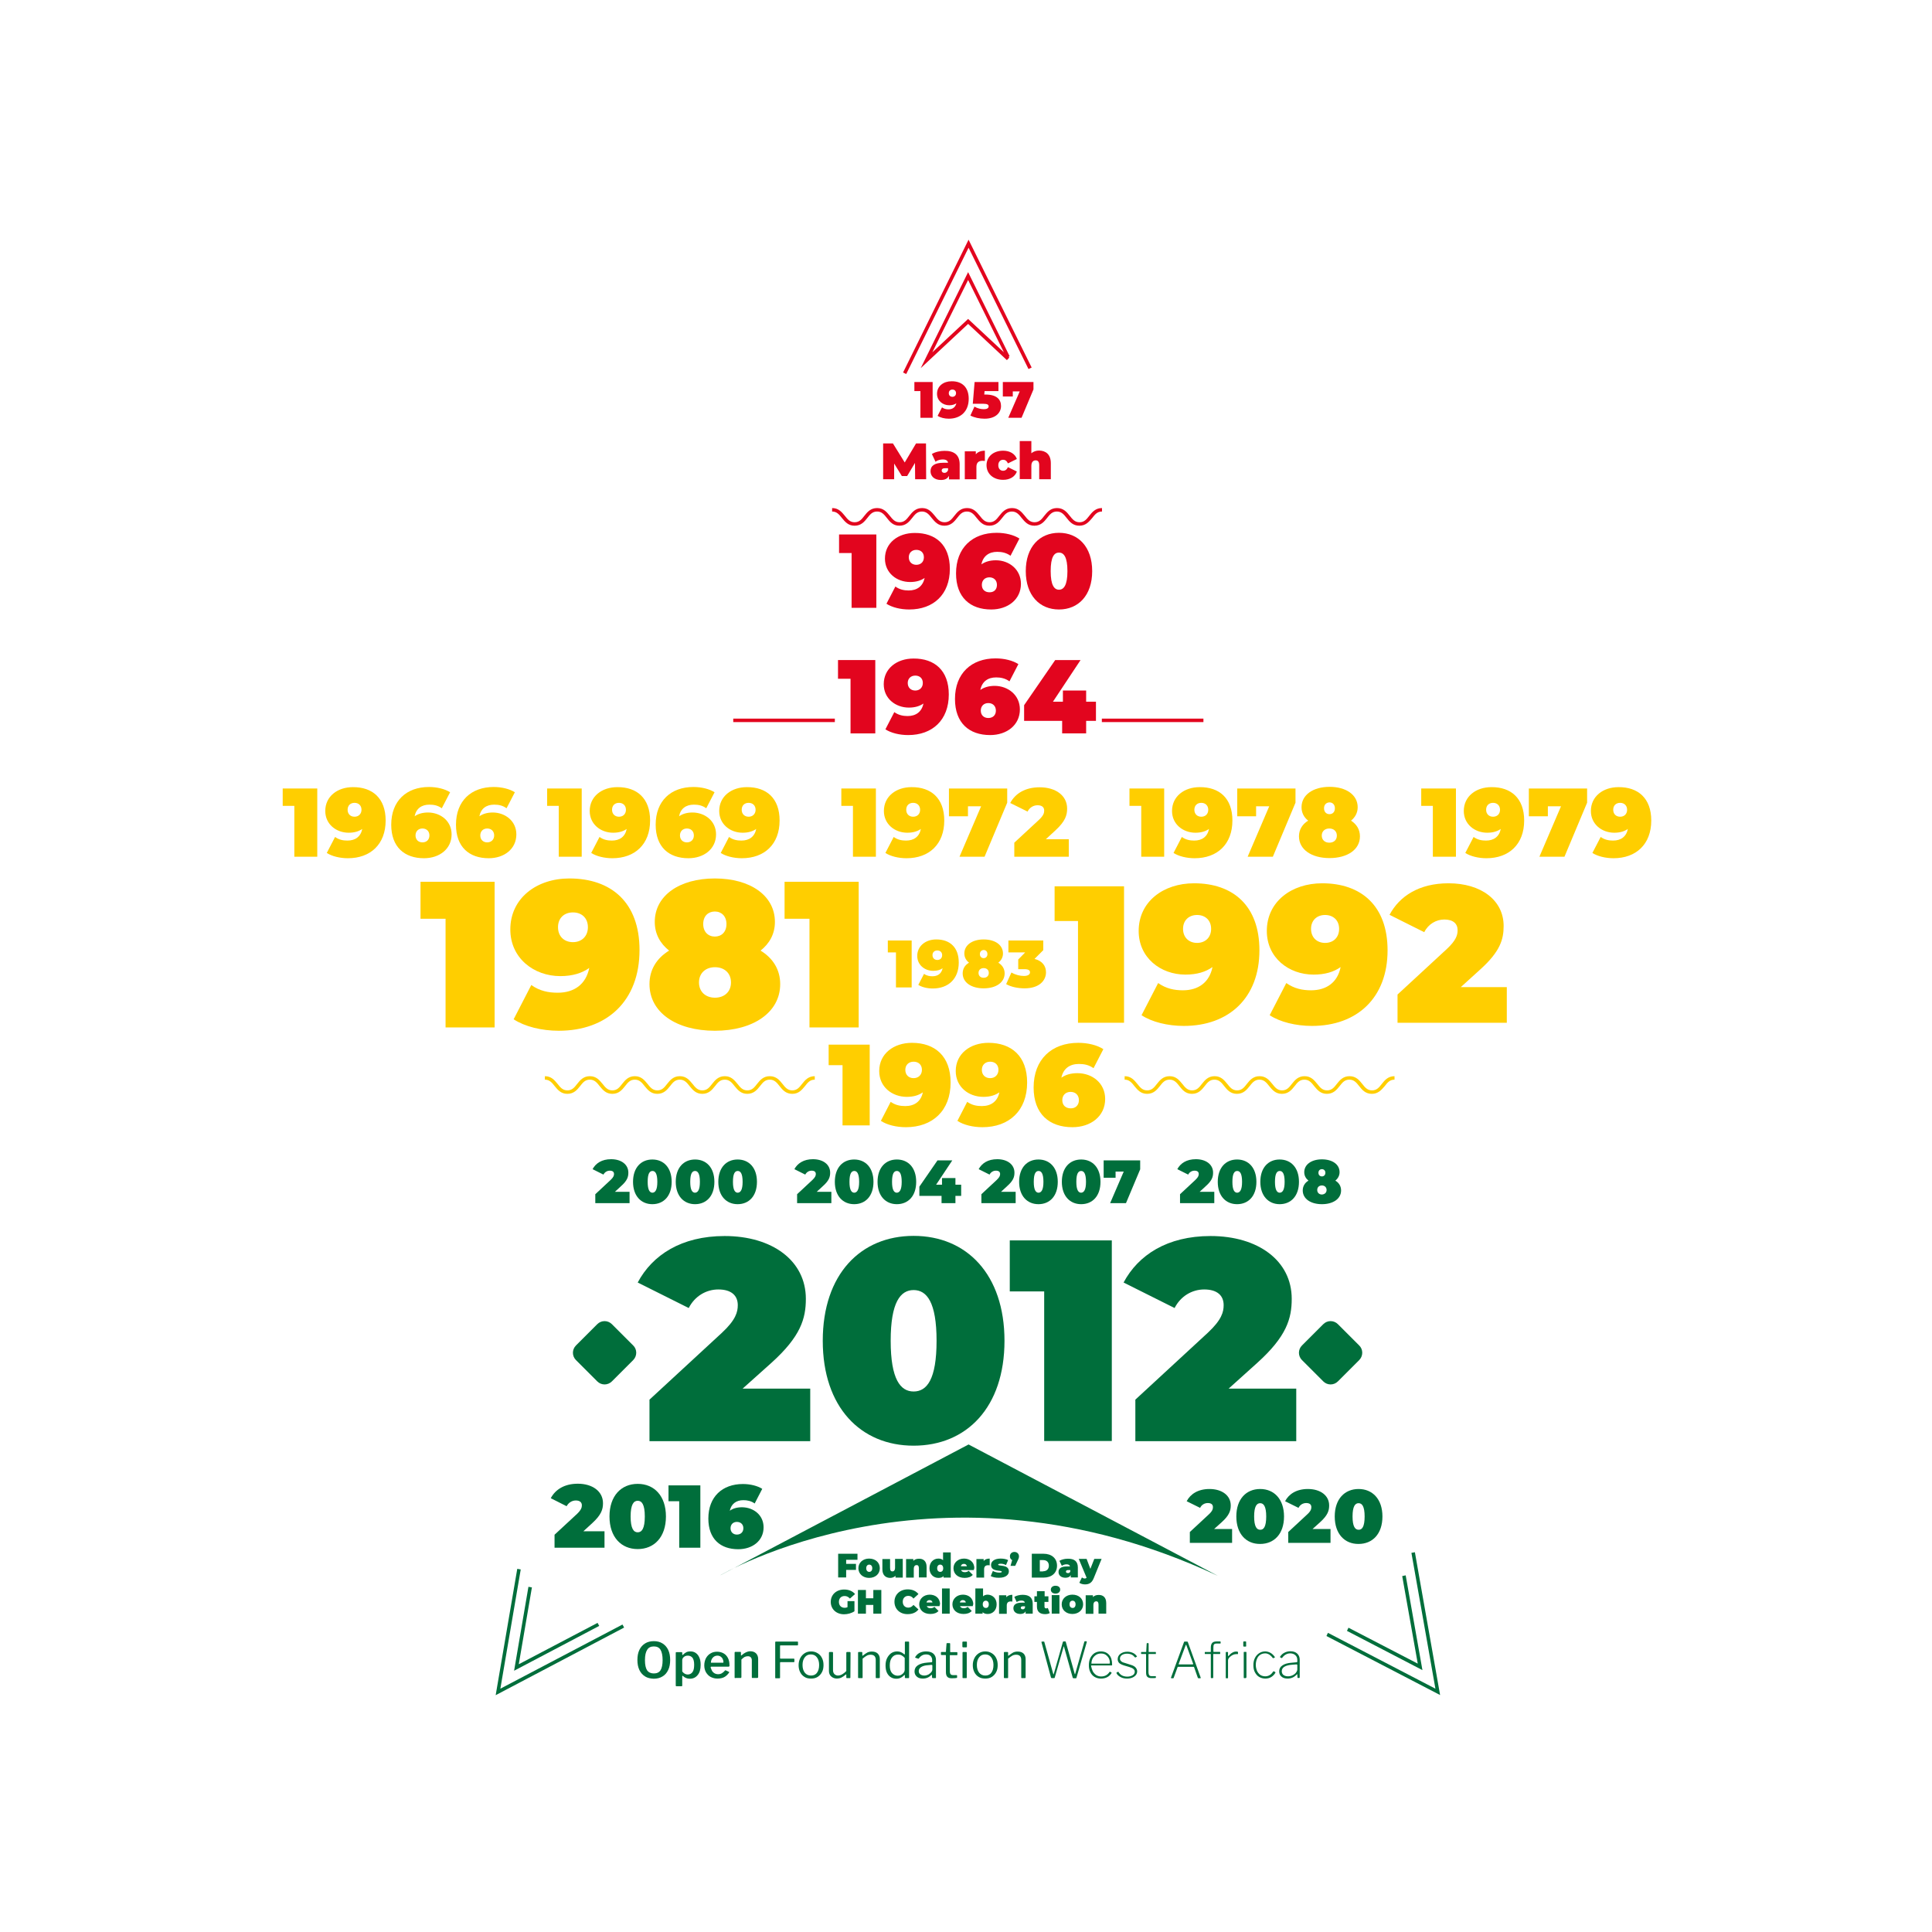 <?xml version="1.0" encoding="utf-8"?>
<!-- Generator: Adobe Illustrator 21.0.0, SVG Export Plug-In . SVG Version: 6.00 Build 0)  -->
<svg version="1.1" id="Layer_1" xmlns="http://www.w3.org/2000/svg" xmlns:xlink="http://www.w3.org/1999/xlink" x="0px" y="0px"
	 viewBox="0 0 1280 1280" style="enable-background:new 0 0 1280 1280;" xml:space="preserve">
<style type="text/css">
	.st0{fill:#E2051E;}
	.st1{fill:#FFCE00;}
	.st2{fill:#006E3B;}
</style>
<g>
	<polygon class="st0" points="580.6,354.1 580.6,402.7 564.2,402.7 564.2,366.4 555.9,366.4 555.9,354.1 	"/>
	<path class="st0" d="M629.3,376.9c0,17-10.9,26.9-26.9,26.9c-5.8,0-11.4-1.4-15.1-3.8l5.9-11.4c2.8,2,5.8,2.6,8.8,2.6
		c5.6,0,9.4-2.8,10.6-8.3c-2.4,1.7-5.6,2.7-9.6,2.7c-8.9,0-16.7-6-16.7-15.5c0-10.4,8.7-17,19.7-17C619.9,353,629.3,361,629.3,376.9
		 M612.1,369.2c0-3.1-2.1-4.9-5-4.9c-2.9,0-5,1.9-5,4.9c0,3.1,2.1,5,5,5C610,374.2,612.1,372.3,612.1,369.2"/>
	<path class="st0" d="M676.4,386.8c0,10.4-8.7,17-19.7,17c-13.9,0-23.3-8-23.3-23.9c0-17,10.9-26.9,26.9-26.9
		c5.8,0,11.4,1.4,15.1,3.8l-5.9,11.4c-2.8-2-5.8-2.6-8.8-2.6c-5.5,0-9.4,2.8-10.5,8.3c2.4-1.7,5.6-2.7,9.6-2.7
		C668.6,371.2,676.4,377.3,676.4,386.8 M660.5,387.5c0-3.1-2.1-5-5-5c-2.9,0-5,1.9-5,5c0,3.1,2.1,4.9,5,4.9
		C658.5,392.5,660.5,390.6,660.5,387.5"/>
	<path class="st0" d="M679.6,378.4c0-16.1,9.2-25.4,22-25.4c12.8,0,22,9.3,22,25.4c0,16.1-9.2,25.4-22,25.4
		C688.8,403.8,679.6,394.5,679.6,378.4 M707.2,378.4c0-9.4-2.4-12.3-5.6-12.3c-3.2,0-5.5,2.9-5.5,12.3c0,9.4,2.4,12.3,5.5,12.3
		C704.8,390.7,707.2,387.7,707.2,378.4"/>
	<polygon class="st0" points="579.9,437.3 579.9,485.9 563.5,485.9 563.5,449.7 555.2,449.7 555.2,437.3 	"/>
	<path class="st0" d="M628.6,460.1c0,17-10.9,26.9-26.9,26.9c-5.8,0-11.4-1.4-15.1-3.8l5.9-11.4c2.8,2,5.8,2.6,8.8,2.6
		c5.5,0,9.4-2.8,10.5-8.3c-2.4,1.7-5.6,2.7-9.6,2.7c-8.9,0-16.7-6-16.7-15.5c0-10.4,8.7-17,19.7-17
		C619.2,436.2,628.6,444.2,628.6,460.1 M611.4,452.5c0-3.1-2.1-4.9-5-4.9c-2.9,0-5,1.9-5,4.9c0,3.1,2.1,5,5,5
		C609.3,457.5,611.4,455.5,611.4,452.5"/>
	<path class="st0" d="M675.7,470c0,10.4-8.7,17-19.7,17c-13.9,0-23.3-8-23.3-23.9c0-17,10.9-26.9,26.9-26.9c5.8,0,11.4,1.4,15.1,3.8
		l-5.9,11.4c-2.8-2-5.8-2.6-8.8-2.6c-5.6,0-9.4,2.8-10.5,8.3c2.4-1.7,5.6-2.7,9.6-2.7C667.9,454.5,675.7,460.5,675.7,470
		 M659.8,470.8c0-3.1-2.1-5-5-5c-2.9,0-5,1.9-5,5c0,3.1,2.1,4.9,5,4.9C657.8,475.7,659.8,473.8,659.8,470.8"/>
	<polygon class="st0" points="726.1,477.6 719.6,477.6 719.6,485.9 703.7,485.9 703.7,477.6 678.5,477.6 678.5,467.2 699.1,437.3 
		715.9,437.3 697.6,464.9 704.2,464.9 704.2,457.5 719.6,457.5 719.6,464.9 726.1,464.9 	"/>
	<polygon class="st0" points="617.9,253.1 617.9,276.8 609.8,276.8 609.8,259.1 605.8,259.1 605.8,253.1 	"/>
	<path class="st0" d="M641.8,264.2c0,8.3-5.3,13.2-13.2,13.2c-2.8,0-5.6-0.7-7.4-1.9l2.9-5.6c1.4,1,2.8,1.3,4.3,1.3
		c2.7,0,4.6-1.4,5.2-4c-1.2,0.8-2.7,1.3-4.7,1.3c-4.3,0-8.1-3-8.1-7.6c0-5.1,4.3-8.3,9.6-8.3C637.2,252.5,641.8,256.4,641.8,264.2
		 M633.4,260.5c0-1.5-1-2.4-2.4-2.4c-1.4,0-2.4,0.9-2.4,2.4c0,1.5,1,2.4,2.4,2.4C632.3,262.9,633.4,262,633.4,260.5"/>
	<path class="st0" d="M663.2,269c0,4.2-3.3,8.4-10.9,8.4c-3.3,0-6.8-0.7-9.4-2.1l2.7-5.9c2,1.2,4.3,1.7,6.3,1.7
		c1.8,0,3.1-0.6,3.1-1.9c0-1-0.7-1.7-3.6-1.7h-6.9l1.2-14.4h15.8v6h-9.2l-0.2,2.3h1.2C660.5,261.5,663.2,264.8,663.2,269"/>
	<polygon class="st0" points="684.7,253.1 684.7,258 676.8,276.8 668,276.8 675.6,259.3 671,259.3 671,262.7 664.4,262.7 
		664.4,253.1 	"/>
	<polygon class="st0" points="606.3,317.5 606.2,306.7 601,315.4 597.5,315.4 592.4,307.1 592.4,317.5 585.1,317.5 585.1,293.8 
		591.6,293.8 599.4,306.4 606.9,293.8 613.5,293.8 613.6,317.5 	"/>
	<path class="st0" d="M635.8,307.6v10h-7.1v-2.4c-0.9,1.9-2.6,2.8-5.3,2.8c-4.5,0-6.9-2.6-6.9-5.8c0-3.6,2.7-5.6,8.5-5.6h3.1
		c-0.2-1.4-1.3-2.2-3.5-2.2c-1.7,0-3.5,0.5-4.8,1.5l-2.4-5.1c2.2-1.4,5.5-2.1,8.3-2.1C632.1,298.6,635.8,301.4,635.8,307.6
		 M628.1,311.5v-1.3h-1.9c-1.6,0-2.3,0.5-2.3,1.6c0,0.8,0.7,1.5,1.8,1.5C626.7,313.3,627.7,312.7,628.1,311.5"/>
	<path class="st0" d="M652.5,298.6v6.8c-0.7-0.1-1.2-0.1-1.7-0.1c-2.3,0-3.9,1.1-3.9,4v8.2h-7.7V299h7.3v2
		C647.8,299.4,649.9,298.6,652.5,298.6"/>
	<path class="st0" d="M653.6,308.2c0-5.6,4.5-9.6,11-9.6c4.5,0,7.9,2.1,9.1,5.5l-5.9,2.9c-0.8-1.7-1.9-2.4-3.2-2.4
		c-1.7,0-3.2,1.2-3.2,3.6c0,2.4,1.4,3.7,3.2,3.7c1.3,0,2.4-0.7,3.2-2.4l5.9,2.9c-1.2,3.4-4.6,5.5-9.1,5.5
		C658.1,317.9,653.6,313.9,653.6,308.2"/>
	<path class="st0" d="M696.2,306.9v10.6h-7.7v-9.3c0-2.3-0.9-3.2-2.3-3.2c-1.6,0-2.9,1-2.9,3.7v8.7h-7.7v-25.2h7.7v8.1
		c1.4-1.2,3.2-1.8,5.2-1.8C692.9,298.6,696.2,301.1,696.2,306.9"/>
	<polygon class="st1" points="210.2,522.4 210.2,567.6 195,567.6 195,533.9 187.3,533.9 187.3,522.4 	"/>
	<path class="st1" d="M255.5,543.6c0,15.8-10.1,25-25,25c-5.3,0-10.6-1.3-14-3.5l5.5-10.6c2.6,1.9,5.3,2.4,8.2,2.4
		c5.2,0,8.8-2.6,9.8-7.7c-2.3,1.6-5.2,2.5-9,2.5c-8.2,0-15.5-5.6-15.5-14.4c0-9.7,8.1-15.8,18.3-15.8
		C246.7,521.4,255.5,528.8,255.5,543.6 M239.5,536.5c0-2.8-1.9-4.6-4.6-4.6c-2.7,0-4.6,1.7-4.6,4.6c0,2.8,1.9,4.6,4.6,4.6
		C237.5,541.1,239.5,539.3,239.5,536.5"/>
	<path class="st1" d="M299.2,552.8c0,9.7-8.1,15.8-18.3,15.8c-12.9,0-21.7-7.4-21.7-22.2c0-15.8,10.1-25,25-25
		c5.3,0,10.6,1.3,14,3.5l-5.5,10.6c-2.6-1.9-5.3-2.4-8.2-2.4c-5.2,0-8.8,2.6-9.8,7.7c2.3-1.6,5.2-2.5,9-2.5
		C292,538.4,299.2,544,299.2,552.8 M284.5,553.5c0-2.8-1.9-4.6-4.6-4.6c-2.7,0-4.6,1.8-4.6,4.6c0,2.8,1.9,4.6,4.6,4.6
		C282.6,558.1,284.5,556.3,284.5,553.5"/>
	<path class="st1" d="M342.1,552.8c0,9.7-8.1,15.8-18.3,15.8c-12.9,0-21.7-7.4-21.7-22.2c0-15.8,10.1-25,25-25
		c5.3,0,10.6,1.3,14,3.5l-5.5,10.6c-2.6-1.9-5.3-2.4-8.2-2.4c-5.2,0-8.8,2.6-9.8,7.7c2.3-1.6,5.2-2.5,9-2.5
		C334.8,538.4,342.1,544,342.1,552.8 M327.4,553.5c0-2.8-1.9-4.6-4.6-4.6c-2.7,0-4.6,1.8-4.6,4.6c0,2.8,1.9,4.6,4.6,4.6
		C325.4,558.1,327.4,556.3,327.4,553.5"/>
	<polygon class="st1" points="385.4,522.4 385.4,567.6 370.2,567.6 370.2,533.9 362.5,533.9 362.5,522.4 	"/>
	<path class="st1" d="M430.7,543.6c0,15.8-10.1,25-25,25c-5.3,0-10.6-1.3-14-3.5l5.5-10.6c2.6,1.9,5.4,2.4,8.2,2.4
		c5.2,0,8.8-2.6,9.8-7.7c-2.3,1.6-5.2,2.5-9,2.5c-8.2,0-15.5-5.6-15.5-14.4c0-9.7,8.1-15.8,18.3-15.8
		C421.9,521.4,430.7,528.8,430.7,543.6 M414.7,536.5c0-2.8-1.9-4.6-4.6-4.6c-2.7,0-4.6,1.7-4.6,4.6c0,2.8,1.9,4.6,4.6,4.6
		C412.8,541.1,414.7,539.3,414.7,536.5"/>
	<path class="st1" d="M474.4,552.8c0,9.7-8.1,15.8-18.3,15.8c-12.9,0-21.7-7.4-21.7-22.2c0-15.8,10.1-25,25-25
		c5.4,0,10.6,1.3,14,3.5l-5.5,10.6c-2.6-1.9-5.3-2.4-8.2-2.4c-5.2,0-8.8,2.6-9.8,7.7c2.3-1.6,5.2-2.5,9-2.5
		C467.2,538.4,474.4,544,474.4,552.8 M459.7,553.5c0-2.8-1.9-4.6-4.6-4.6c-2.7,0-4.6,1.8-4.6,4.6c0,2.8,1.9,4.6,4.6,4.6
		C457.8,558.1,459.7,556.3,459.7,553.5"/>
	<path class="st1" d="M516.5,543.6c0,15.8-10.1,25-25,25c-5.3,0-10.6-1.3-14-3.5l5.5-10.6c2.6,1.9,5.3,2.4,8.2,2.4
		c5.2,0,8.8-2.6,9.8-7.7c-2.3,1.6-5.2,2.5-9,2.5c-8.2,0-15.5-5.6-15.5-14.4c0-9.7,8.1-15.8,18.3-15.8
		C507.8,521.4,516.5,528.8,516.5,543.6 M500.6,536.5c0-2.8-1.9-4.6-4.6-4.6c-2.7,0-4.6,1.7-4.6,4.6c0,2.8,1.9,4.6,4.6,4.6
		C498.6,541.1,500.6,539.3,500.6,536.5"/>
	<polygon class="st1" points="580.3,522.4 580.3,567.6 565.1,567.6 565.1,533.9 557.4,533.9 557.4,522.4 	"/>
	<path class="st1" d="M625.6,543.6c0,15.8-10.1,25-25,25c-5.4,0-10.6-1.3-14-3.5l5.5-10.6c2.6,1.9,5.4,2.4,8.2,2.4
		c5.2,0,8.8-2.6,9.8-7.7c-2.3,1.6-5.2,2.5-9,2.5c-8.2,0-15.5-5.6-15.5-14.4c0-9.7,8.1-15.8,18.3-15.8
		C616.8,521.4,625.6,528.8,625.6,543.6 M609.6,536.5c0-2.8-1.9-4.6-4.6-4.6c-2.7,0-4.6,1.7-4.6,4.6c0,2.8,1.9,4.6,4.6,4.6
		C607.7,541.1,609.6,539.3,609.6,536.5"/>
	<polygon class="st1" points="667.3,522.4 667.3,531.8 652.3,567.6 635.7,567.6 650,534.2 641.3,534.2 641.3,540.8 628.7,540.8 
		628.7,522.4 	"/>
	<path class="st1" d="M708.1,555.8v11.8H672v-9.3l16.3-15.1c3.1-2.9,3.5-4.6,3.5-6.2c0-2.2-1.5-3.5-4.4-3.5c-2.7,0-5.3,1.5-6.6,4.2
		l-11.5-5.7c3.3-6.2,9.8-10.4,19.5-10.4c10.7,0,18.2,5.5,18.2,14.1c0,4.4-1.2,8.4-7.7,14.4l-6.4,5.9H708.1z"/>
	<polygon class="st1" points="771.3,522.4 771.3,567.6 756.1,567.6 756.1,533.9 748.3,533.9 748.3,522.4 	"/>
	<path class="st1" d="M816.5,543.6c0,15.8-10.1,25-25,25c-5.3,0-10.6-1.3-14-3.5l5.5-10.6c2.6,1.9,5.4,2.4,8.2,2.4
		c5.2,0,8.8-2.6,9.8-7.7c-2.3,1.6-5.2,2.5-9,2.5c-8.2,0-15.5-5.6-15.5-14.4c0-9.7,8.1-15.8,18.3-15.8
		C807.8,521.4,816.5,528.8,816.5,543.6 M800.5,536.5c0-2.8-1.9-4.6-4.6-4.6c-2.7,0-4.6,1.7-4.6,4.6c0,2.8,1.9,4.6,4.6,4.6
		C798.6,541.1,800.5,539.3,800.5,536.5"/>
	<polygon class="st1" points="858.3,522.4 858.3,531.8 843.3,567.6 826.6,567.6 840.9,534.2 832.2,534.2 832.2,540.8 819.7,540.8 
		819.7,522.4 	"/>
	<path class="st1" d="M901,554.1c0,8.8-8.3,14.4-20.2,14.4c-11.9,0-20.2-5.7-20.2-14.4c0-4.5,2.3-8.1,6.1-10.4
		c-2.8-2.2-4.4-5.2-4.4-8.9c0-8.2,7.7-13.5,18.6-13.5s18.6,5.3,18.6,13.5c0,3.7-1.7,6.7-4.4,8.9C898.8,546.1,901,549.6,901,554.1
		 M885.7,553.6c0-2.9-2.1-4.7-5-4.7c-2.9,0-5,1.8-5,4.7c0,2.9,2.1,4.7,5,4.7C883.7,558.3,885.7,556.5,885.7,553.6 M877.2,535.5
		c0,2.4,1.5,3.9,3.6,3.9c2.1,0,3.6-1.4,3.6-3.9c0-2.4-1.5-3.9-3.6-3.9C878.7,531.7,877.2,533.1,877.2,535.5"/>
	<polygon class="st1" points="964.6,522.4 964.6,567.6 949.3,567.6 949.3,533.9 941.6,533.9 941.6,522.4 	"/>
	<path class="st1" d="M1009.8,543.6c0,15.8-10.1,25-25,25c-5.3,0-10.6-1.3-14-3.5l5.5-10.6c2.6,1.9,5.4,2.4,8.2,2.4
		c5.2,0,8.8-2.6,9.8-7.7c-2.3,1.6-5.2,2.5-9,2.5c-8.2,0-15.5-5.6-15.5-14.4c0-9.7,8.1-15.8,18.3-15.8
		C1001,521.4,1009.8,528.8,1009.8,543.6 M993.8,536.5c0-2.8-1.9-4.6-4.6-4.6c-2.7,0-4.6,1.7-4.6,4.6c0,2.8,1.9,4.6,4.6,4.6
		C991.9,541.1,993.8,539.3,993.8,536.5"/>
	<polygon class="st1" points="1051.5,522.4 1051.5,531.8 1036.5,567.6 1019.9,567.6 1034.2,534.2 1025.5,534.2 1025.5,540.8 
		1012.9,540.8 1012.9,522.4 	"/>
	<path class="st1" d="M1094,543.6c0,15.8-10.1,25-25,25c-5.3,0-10.6-1.3-14-3.5l5.5-10.6c2.6,1.9,5.4,2.4,8.2,2.4
		c5.2,0,8.8-2.6,9.8-7.7c-2.3,1.6-5.2,2.5-9,2.5c-8.2,0-15.5-5.6-15.5-14.4c0-9.7,8.1-15.8,18.3-15.8
		C1085.2,521.4,1094,528.8,1094,543.6 M1078,536.5c0-2.8-1.9-4.6-4.6-4.6c-2.7,0-4.6,1.7-4.6,4.6c0,2.8,1.9,4.6,4.6,4.6
		C1076.1,541.1,1078,539.3,1078,536.5"/>
	<polygon class="st1" points="327.7,584.2 327.7,680.7 295.2,680.7 295.2,608.7 278.6,608.7 278.6,584.2 	"/>
	<path class="st1" d="M423.7,629.4c0,33.8-21.6,53.5-53.5,53.5c-11.4,0-22.6-2.8-29.9-7.6l11.7-22.7c5.6,4,11.4,5.1,17.5,5.1
		c11,0,18.7-5.6,20.9-16.4c-4.8,3.4-11,5.4-19.2,5.4c-17.6,0-33.1-12-33.1-30.9c0-20.7,17.4-33.8,39.1-33.8
		C405,582,423.7,597.9,423.7,629.4 M389.5,614.3c0-6.1-4.1-9.8-9.9-9.8c-5.8,0-9.9,3.7-9.9,9.8c0,6.1,4.1,9.9,9.9,9.9
		C385.4,624.2,389.5,620.3,389.5,614.3"/>
	<path class="st1" d="M516.9,652c0,18.7-17.8,30.9-43.3,30.9c-25.5,0-43.3-12.1-43.3-30.9c0-9.6,4.8-17.2,13-22.2
		c-5.9-4.7-9.5-11-9.5-19c0-17.5,16.4-28.8,39.8-28.8c23.4,0,39.8,11.3,39.8,28.8c0,8-3.6,14.3-9.5,19
		C512.1,634.8,516.9,642.4,516.9,652 M484.3,650.9c0-6.2-4.4-10.1-10.6-10.1c-6.2,0-10.6,3.9-10.6,10.1s4.4,10.1,10.6,10.1
		C479.9,661,484.3,657.1,484.3,650.9 M465.9,612.2c0,5.2,3.3,8.3,7.7,8.3c4.4,0,7.7-3,7.7-8.3c0-5.2-3.3-8.3-7.7-8.3
		C469.2,603.9,465.9,606.9,465.9,612.2"/>
	<polygon class="st1" points="568.9,584.2 568.9,680.7 536.3,680.7 536.3,608.7 519.8,608.7 519.8,584.2 	"/>
	<polygon class="st1" points="604,623.1 604,654.2 593.6,654.2 593.6,631 588.2,631 588.2,623.1 	"/>
	<path class="st1" d="M635.2,637.7c0,10.9-7,17.2-17.2,17.2c-3.7,0-7.3-0.9-9.6-2.4l3.8-7.3c1.8,1.3,3.7,1.6,5.6,1.6
		c3.5,0,6-1.8,6.7-5.3c-1.6,1.1-3.5,1.7-6.2,1.7c-5.7,0-10.6-3.9-10.6-9.9c0-6.6,5.6-10.9,12.6-10.9
		C629.2,622.4,635.2,627.5,635.2,637.7 M624.2,632.8c0-1.9-1.3-3.1-3.2-3.1c-1.9,0-3.2,1.2-3.2,3.1c0,1.9,1.3,3.2,3.2,3.2
		C622.9,636,624.2,634.8,624.2,632.8"/>
	<path class="st1" d="M665.6,644.9c0,6-5.7,9.9-13.9,9.9c-8.2,0-13.9-3.9-13.9-9.9c0-3.1,1.5-5.5,4.2-7.1c-1.9-1.5-3.1-3.5-3.1-6.1
		c0-5.6,5.3-9.3,12.8-9.3c7.5,0,12.8,3.6,12.8,9.3c0,2.6-1.2,4.6-3.1,6.1C664,639.4,665.6,641.8,665.6,644.9 M655.1,644.6
		c0-2-1.4-3.2-3.4-3.2s-3.4,1.2-3.4,3.2s1.4,3.2,3.4,3.2S655.1,646.6,655.1,644.6 M649.2,632.1c0,1.7,1.1,2.7,2.5,2.7
		c1.4,0,2.5-1,2.5-2.7c0-1.7-1.1-2.7-2.5-2.7C650.2,629.5,649.2,630.5,649.2,632.1"/>
	<path class="st1" d="M693,644.2c0,5.3-4.3,10.6-14.2,10.6c-4.3,0-8.9-0.9-12.2-2.8l3.5-7.7c2.7,1.6,5.7,2.3,8.3,2.3
		c2.3,0,4-0.8,4-2.4c0-1.3-1-2.1-3.7-2.1h-4.1v-6.4l4.6-4.7h-11.1v-7.9h23.1v6.4l-5.8,5.8C690.5,636.6,693,639.9,693,644.2"/>
	<polygon class="st1" points="744.7,587.2 744.7,677.6 714.2,677.6 714.2,610.2 698.7,610.2 698.7,587.2 	"/>
	<path class="st1" d="M834.4,629.6c0,31.6-20.3,50.1-50.1,50.1c-10.7,0-21.2-2.6-28-7.1l11-21.3c5.3,3.7,10.7,4.8,16.4,4.8
		c10.3,0,17.6-5.3,19.6-15.4c-4.5,3.2-10.3,5-17.9,5c-16.5,0-31-11.2-31-28.9c0-19.4,16.3-31.6,36.7-31.6
		C816.9,585.2,834.4,600,834.4,629.6 M802.4,615.4c0-5.7-3.9-9.2-9.3-9.2c-5.4,0-9.3,3.5-9.3,9.2c0,5.7,3.9,9.3,9.3,9.3
		C798.5,624.7,802.4,621.1,802.4,615.4"/>
	<path class="st1" d="M919.3,629.6c0,31.6-20.3,50.1-50.1,50.1c-10.7,0-21.2-2.6-28-7.1l11-21.3c5.3,3.7,10.7,4.8,16.4,4.8
		c10.3,0,17.6-5.3,19.6-15.4c-4.5,3.2-10.3,5-17.9,5c-16.5,0-31-11.2-31-28.9c0-19.4,16.3-31.6,36.7-31.6
		C901.7,585.2,919.3,600,919.3,629.6 M887.2,615.4c0-5.7-3.9-9.2-9.3-9.2c-5.4,0-9.3,3.5-9.3,9.2c0,5.7,3.9,9.3,9.3,9.3
		C883.4,624.7,887.2,621.1,887.2,615.4"/>
	<path class="st1" d="M998.3,654v23.6h-72.4v-18.7l32.7-30.2c6.2-5.8,7.1-9.3,7.1-12.4c0-4.4-3-7.1-8.8-7.1c-5.4,0-10.6,3-13.3,8.4
		l-23-11.5c6.6-12.4,19.6-20.9,39.1-20.9c21.4,0,36.5,11.1,36.5,28.3c0,8.9-2.3,16.9-15.5,28.8L967.8,654H998.3z"/>
	<polygon class="st1" points="576.2,692.1 576.2,745.6 558.2,745.6 558.2,705.7 549,705.7 549,692.1 	"/>
	<path class="st1" d="M629.8,717.2c0,18.7-12,29.6-29.6,29.6c-6.3,0-12.5-1.5-16.6-4.2l6.5-12.6c3.1,2.2,6.3,2.8,9.7,2.8
		c6.1,0,10.4-3.1,11.6-9.1c-2.7,1.9-6.1,3-10.6,3c-9.8,0-18.3-6.6-18.3-17.1c0-11.5,9.6-18.7,21.7-18.7
		C619.4,690.9,629.8,699.7,629.8,717.2 M610.8,708.8c0-3.4-2.3-5.4-5.5-5.4c-3.2,0-5.5,2.1-5.5,5.4c0,3.4,2.3,5.5,5.5,5.5
		C608.5,714.3,610.8,712.1,610.8,708.8"/>
	<path class="st1" d="M680.5,717.2c0,18.7-12,29.6-29.6,29.6c-6.3,0-12.5-1.5-16.6-4.2l6.5-12.6c3.1,2.2,6.3,2.8,9.7,2.8
		c6.1,0,10.4-3.1,11.6-9.1c-2.7,1.9-6.1,3-10.6,3c-9.8,0-18.3-6.6-18.3-17.1c0-11.5,9.6-18.7,21.7-18.7
		C670.1,690.9,680.5,699.7,680.5,717.2 M661.5,708.8c0-3.4-2.3-5.4-5.5-5.4c-3.2,0-5.5,2.1-5.5,5.4c0,3.4,2.3,5.5,5.5,5.5
		C659.2,714.3,661.5,712.1,661.5,708.8"/>
	<path class="st1" d="M732.2,728.1c0,11.5-9.6,18.7-21.7,18.7c-15.3,0-25.7-8.8-25.7-26.3c0-18.7,12-29.6,29.6-29.6
		c6.3,0,12.5,1.5,16.6,4.2l-6.5,12.6c-3.1-2.2-6.3-2.8-9.7-2.8c-6.1,0-10.4,3.1-11.6,9.1c2.7-1.9,6.1-3,10.6-3
		C723.7,711,732.2,717.6,732.2,728.1 M714.8,728.9c0-3.4-2.3-5.5-5.5-5.5c-3.2,0-5.5,2.1-5.5,5.5c0,3.4,2.3,5.4,5.5,5.4
		C712.5,734.4,714.8,732.3,714.8,728.9"/>
	<path class="st2" d="M417.1,789.7v7.4h-22.7v-5.9l10.2-9.5c1.9-1.8,2.2-2.9,2.2-3.9c0-1.4-0.9-2.2-2.8-2.2c-1.7,0-3.3,0.9-4.2,2.6
		l-7.2-3.6c2.1-3.9,6.1-6.6,12.3-6.6c6.7,0,11.4,3.5,11.4,8.9c0,2.8-0.7,5.3-4.9,9l-4,3.7H417.1z"/>
	<path class="st2" d="M419.4,783c0-9.4,5.3-14.8,12.8-14.8c7.5,0,12.8,5.4,12.8,14.8c0,9.4-5.3,14.8-12.8,14.8
		C424.7,797.8,419.4,792.3,419.4,783 M435.5,783c0-5.5-1.4-7.2-3.2-7.2c-1.9,0-3.2,1.7-3.2,7.2c0,5.5,1.4,7.2,3.2,7.2
		C434.1,790.1,435.5,788.4,435.5,783"/>
	<path class="st2" d="M447.7,783c0-9.4,5.3-14.8,12.8-14.8c7.5,0,12.8,5.4,12.8,14.8c0,9.4-5.3,14.8-12.8,14.8
		C453,797.8,447.7,792.3,447.7,783 M463.7,783c0-5.5-1.4-7.2-3.2-7.2c-1.9,0-3.2,1.7-3.2,7.2c0,5.5,1.4,7.2,3.2,7.2
		C462.3,790.1,463.7,788.4,463.7,783"/>
	<path class="st2" d="M475.9,783c0-9.4,5.3-14.8,12.8-14.8s12.8,5.4,12.8,14.8c0,9.4-5.3,14.8-12.8,14.8S475.9,792.3,475.9,783
		 M492,783c0-5.5-1.4-7.2-3.2-7.2c-1.9,0-3.2,1.7-3.2,7.2c0,5.5,1.4,7.2,3.2,7.2C490.6,790.1,492,788.4,492,783"/>
	<path class="st2" d="M550.8,789.7v7.4h-22.7v-5.9l10.2-9.5c1.9-1.8,2.2-2.9,2.2-3.9c0-1.4-0.9-2.2-2.8-2.2c-1.7,0-3.3,0.9-4.2,2.6
		l-7.2-3.6c2.1-3.9,6.2-6.6,12.3-6.6c6.7,0,11.4,3.5,11.4,8.9c0,2.8-0.7,5.3-4.9,9l-4,3.7H550.8z"/>
	<path class="st2" d="M553.1,783c0-9.4,5.3-14.8,12.8-14.8c7.5,0,12.8,5.4,12.8,14.8c0,9.4-5.3,14.8-12.8,14.8
		C558.4,797.8,553.1,792.3,553.1,783 M569.2,783c0-5.5-1.4-7.2-3.2-7.2c-1.9,0-3.2,1.7-3.2,7.2c0,5.5,1.4,7.2,3.2,7.2
		C567.8,790.1,569.2,788.4,569.2,783"/>
	<path class="st2" d="M581.4,783c0-9.4,5.3-14.8,12.8-14.8c7.5,0,12.8,5.4,12.8,14.8c0,9.4-5.3,14.8-12.8,14.8
		C586.7,797.8,581.4,792.3,581.4,783 M597.4,783c0-5.5-1.4-7.2-3.2-7.2c-1.9,0-3.2,1.7-3.2,7.2c0,5.5,1.4,7.2,3.2,7.2
		C596,790.1,597.4,788.4,597.4,783"/>
	<polygon class="st2" points="636.8,792.3 633,792.3 633,797.1 623.8,797.1 623.8,792.3 609.1,792.3 609.1,786.2 621.1,768.8 
		630.9,768.8 620.2,784.9 624.1,784.9 624.1,780.5 633,780.5 633,784.9 636.8,784.9 	"/>
	<path class="st2" d="M672.9,789.7v7.4h-22.7v-5.9l10.2-9.5c1.9-1.8,2.2-2.9,2.2-3.9c0-1.4-0.9-2.2-2.8-2.2c-1.7,0-3.3,0.9-4.2,2.6
		l-7.2-3.6c2.1-3.9,6.1-6.6,12.3-6.6c6.7,0,11.4,3.5,11.4,8.9c0,2.8-0.7,5.3-4.9,9l-4,3.7H672.9z"/>
	<path class="st2" d="M675.2,783c0-9.4,5.3-14.8,12.8-14.8c7.5,0,12.8,5.4,12.8,14.8c0,9.4-5.3,14.8-12.8,14.8
		C680.5,797.8,675.2,792.3,675.2,783 M691.3,783c0-5.5-1.4-7.2-3.2-7.2c-1.9,0-3.2,1.7-3.2,7.2c0,5.5,1.4,7.2,3.2,7.2
		C689.9,790.1,691.3,788.4,691.3,783"/>
	<path class="st2" d="M703.5,783c0-9.4,5.3-14.8,12.8-14.8c7.5,0,12.8,5.4,12.8,14.8c0,9.4-5.3,14.8-12.8,14.8
		C708.8,797.8,703.5,792.3,703.5,783 M719.5,783c0-5.5-1.4-7.2-3.2-7.2c-1.9,0-3.2,1.7-3.2,7.2c0,5.5,1.4,7.2,3.2,7.2
		C718.1,790.1,719.5,788.4,719.5,783"/>
	<polygon class="st2" points="755.4,768.8 755.4,774.7 746,797.1 735.5,797.1 744.5,776.2 739.1,776.2 739.1,780.3 731.2,780.3 
		731.2,768.8 	"/>
	<path class="st2" d="M804.5,789.7v7.4h-22.7v-5.9l10.2-9.5c1.9-1.8,2.2-2.9,2.2-3.9c0-1.4-0.9-2.2-2.8-2.2c-1.7,0-3.3,0.9-4.2,2.6
		l-7.2-3.6c2.1-3.9,6.1-6.6,12.3-6.6c6.7,0,11.4,3.5,11.4,8.9c0,2.8-0.7,5.3-4.9,9l-4,3.7H804.5z"/>
	<path class="st2" d="M806.8,783c0-9.4,5.3-14.8,12.8-14.8c7.5,0,12.8,5.4,12.8,14.8c0,9.4-5.3,14.8-12.8,14.8
		C812.1,797.8,806.8,792.3,806.8,783 M822.9,783c0-5.5-1.4-7.2-3.2-7.2c-1.9,0-3.2,1.7-3.2,7.2c0,5.5,1.4,7.2,3.2,7.2
		C821.5,790.1,822.9,788.4,822.9,783"/>
	<path class="st2" d="M835,783c0-9.4,5.3-14.8,12.8-14.8c7.5,0,12.8,5.4,12.8,14.8c0,9.4-5.3,14.8-12.8,14.8
		C840.4,797.8,835,792.3,835,783 M851.1,783c0-5.5-1.4-7.2-3.2-7.2c-1.9,0-3.2,1.7-3.2,7.2c0,5.5,1.4,7.2,3.2,7.2
		C849.7,790.1,851.1,788.4,851.1,783"/>
	<path class="st2" d="M888.5,788.7c0,5.5-5.2,9.1-12.7,9.1c-7.5,0-12.7-3.6-12.7-9.1c0-2.8,1.4-5.1,3.8-6.5
		c-1.7-1.4-2.8-3.2-2.8-5.6c0-5.1,4.8-8.5,11.7-8.5c6.9,0,11.7,3.3,11.7,8.5c0,2.3-1.1,4.2-2.8,5.6
		C887.1,783.6,888.5,785.9,888.5,788.7 M878.9,788.4c0-1.8-1.3-3-3.1-3c-1.8,0-3.1,1.1-3.1,3c0,1.8,1.3,3,3.1,3
		C877.6,791.3,878.9,790.2,878.9,788.4 M873.5,777c0,1.5,1,2.4,2.3,2.4c1.3,0,2.3-0.9,2.3-2.4c0-1.5-1-2.4-2.3-2.4
		C874.5,774.6,873.5,775.5,873.5,777"/>
	<path class="st2" d="M536.8,920v34.8H430.3v-27.5l48.1-44.4c9.1-8.5,10.4-13.7,10.4-18.2c0-6.5-4.4-10.4-12.9-10.4
		c-8,0-15.6,4.4-19.6,12.3l-33.8-16.9c9.7-18.2,28.9-30.8,57.6-30.8c31.5,0,53.8,16.3,53.8,41.6c0,13.1-3.4,24.9-22.8,42.4L492,920
		H536.8z"/>
	<path class="st2" d="M545.1,888.3c0-44.1,25.1-69.5,60.2-69.5c35.1,0,60.2,25.5,60.2,69.5c0,44.1-25.1,69.5-60.2,69.5
		C570.2,957.8,545.1,932.3,545.1,888.3 M620.5,888.3c0-25.6-6.5-33.6-15.2-33.6c-8.7,0-15.2,8-15.2,33.6c0,25.6,6.5,33.6,15.2,33.6
		C614.1,921.9,620.5,913.9,620.5,888.3"/>
	<polygon class="st2" points="736.6,821.8 736.6,954.7 691.8,954.7 691.8,855.6 669,855.6 669,821.8 	"/>
	<path class="st2" d="M858.8,920v34.8H752.2v-27.5l48.1-44.4c9.1-8.5,10.4-13.7,10.4-18.2c0-6.5-4.4-10.4-12.9-10.4
		c-8,0-15.6,4.4-19.6,12.3l-33.8-16.9c9.7-18.2,28.9-30.8,57.6-30.8c31.5,0,53.8,16.3,53.8,41.6c0,13.1-3.4,24.9-22.8,42.4L814,920
		H858.8z"/>
	<path class="st2" d="M400.5,1014.6v10.8h-33.1v-8.6l14.9-13.8c2.8-2.7,3.2-4.3,3.2-5.7c0-2-1.4-3.2-4-3.2c-2.5,0-4.8,1.4-6.1,3.8
		l-10.5-5.3c3-5.7,9-9.6,17.9-9.6c9.8,0,16.7,5.1,16.7,12.9c0,4.1-1.1,7.7-7.1,13.2l-5.9,5.4H400.5z"/>
	<path class="st2" d="M403.8,1004.7c0-13.7,7.8-21.6,18.7-21.6c10.9,0,18.7,7.9,18.7,21.6c0,13.7-7.8,21.6-18.7,21.6
		C411.6,1026.3,403.8,1018.4,403.8,1004.7 M427.2,1004.7c0-8-2-10.4-4.7-10.4c-2.7,0-4.7,2.5-4.7,10.4c0,8,2,10.5,4.7,10.5
		C425.2,1015.2,427.2,1012.7,427.2,1004.7"/>
	<polygon class="st2" points="464,984.1 464,1025.4 450,1025.4 450,994.6 442.9,994.6 442.9,984.1 	"/>
	<path class="st2" d="M505.9,1011.9c0,8.9-7.4,14.5-16.8,14.5c-11.8,0-19.8-6.8-19.8-20.3c0-14.5,9.3-22.9,22.9-22.9
		c4.9,0,9.7,1.2,12.8,3.2l-5,9.7c-2.4-1.7-4.9-2.2-7.5-2.2c-4.7,0-8,2.4-9,7c2.1-1.5,4.7-2.3,8.2-2.3
		C499.3,998.7,505.9,1003.8,505.9,1011.9 M492.5,1012.5c0-2.6-1.8-4.2-4.3-4.2c-2.5,0-4.2,1.7-4.2,4.2c0,2.6,1.8,4.2,4.2,4.2
		C490.7,1016.7,492.5,1015.1,492.5,1012.5"/>
	<path class="st2" d="M816.3,1013.1v9.1h-28v-7.2l12.6-11.7c2.4-2.2,2.7-3.6,2.7-4.8c0-1.7-1.1-2.7-3.4-2.7c-2.1,0-4.1,1.1-5.1,3.2
		l-8.9-4.4c2.5-4.8,7.6-8.1,15.1-8.1c8.3,0,14.1,4.3,14.1,10.9c0,3.4-0.9,6.5-6,11.1l-5,4.5H816.3z"/>
	<path class="st2" d="M819.1,1004.7c0-11.6,6.6-18.2,15.8-18.2c9.2,0,15.8,6.7,15.8,18.2c0,11.6-6.6,18.2-15.8,18.2
		C825.7,1023,819.1,1016.3,819.1,1004.7 M838.9,1004.7c0-6.7-1.7-8.8-4-8.8c-2.3,0-4,2.1-4,8.8c0,6.7,1.7,8.8,4,8.8
		C837.2,1013.6,838.9,1011.5,838.9,1004.7"/>
	<path class="st2" d="M881.5,1013.1v9.1h-28v-7.2l12.6-11.7c2.4-2.2,2.7-3.6,2.7-4.8c0-1.7-1.1-2.7-3.4-2.7c-2.1,0-4.1,1.1-5.1,3.2
		l-8.9-4.4c2.5-4.8,7.6-8.1,15.1-8.1c8.3,0,14.1,4.3,14.1,10.9c0,3.4-0.9,6.5-6,11.1l-5,4.5H881.5z"/>
	<path class="st2" d="M884.3,1004.7c0-11.6,6.6-18.2,15.8-18.2c9.2,0,15.8,6.7,15.8,18.2c0,11.6-6.6,18.2-15.8,18.2
		C890.9,1023,884.3,1016.3,884.3,1004.7 M904.1,1004.7c0-6.7-1.7-8.8-4-8.8c-2.3,0-4,2.1-4,8.8c0,6.7,1.7,8.8,4,8.8
		C902.4,1013.6,904.1,1011.5,904.1,1004.7"/>
	<polygon class="st0" points="600.4,247.8 598.3,246.8 641.7,158.8 683.5,243.5 681.4,244.5 641.7,164.1 	"/>
	<path class="st0" d="M610,243.9l31.4-63.6l27.5,55.7l-0.7,0.4l0.5,0.5l-1.6,1.7l-25.7-24L610,243.9z M641.4,185.5l-23.7,47.9
		l23.7-22.1l23.7,22.1L641.4,185.5z"/>
	<path class="st0" d="M715.1,348.3c-4.3,0-6.5-2.7-8.4-5.1c-1.8-2.3-3.4-4.3-6.5-4.3c-3.2,0-4.7,2-6.5,4.3c-1.9,2.4-4.1,5.1-8.4,5.1
		c-4.3,0-6.4-2.7-8.4-5.1c-1.8-2.3-3.4-4.3-6.5-4.3c-3.2,0-4.7,2-6.5,4.3c-1.9,2.4-4.1,5.1-8.4,5.1c-4.3,0-6.4-2.7-8.4-5.1
		c-1.8-2.3-3.4-4.3-6.5-4.3c-3.2,0-4.7,2-6.5,4.3c-1.9,2.4-4.1,5.1-8.4,5.1c-4.3,0-6.4-2.7-8.4-5.1c-1.8-2.3-3.4-4.3-6.5-4.3
		c-3.2,0-4.7,2-6.5,4.3c-1.9,2.4-4.1,5.1-8.4,5.1s-6.4-2.7-8.3-5.1c-1.8-2.3-3.4-4.3-6.5-4.3c-3.2,0-4.7,2-6.5,4.3
		c-1.9,2.4-4.1,5.1-8.4,5.1c-4.3,0-6.4-2.7-8.4-5.1c-1.8-2.3-3.4-4.3-6.5-4.3v-2.3c4.3,0,6.4,2.7,8.4,5.1c1.8,2.3,3.4,4.3,6.5,4.3
		c3.2,0,4.7-2,6.5-4.3c1.9-2.4,4.1-5.1,8.4-5.1c4.3,0,6.4,2.7,8.4,5.1c1.8,2.3,3.4,4.3,6.5,4.3c3.2,0,4.7-2,6.5-4.3
		c1.9-2.4,4.1-5.1,8.4-5.1c4.3,0,6.4,2.7,8.4,5.1c1.8,2.3,3.4,4.3,6.5,4.3c3.2,0,4.7-2,6.5-4.3c1.9-2.4,4.1-5.1,8.4-5.1
		s6.4,2.7,8.4,5.1c1.8,2.3,3.4,4.3,6.5,4.3c3.2,0,4.7-2,6.5-4.3c1.9-2.4,4.1-5.1,8.4-5.1c4.3,0,6.4,2.7,8.4,5.1
		c1.8,2.3,3.4,4.3,6.5,4.3c3.2,0,4.7-2,6.5-4.3c1.9-2.4,4.1-5.1,8.4-5.1c4.3,0,6.5,2.7,8.4,5.1c1.8,2.3,3.4,4.3,6.5,4.3
		c3.2,0,4.7-2,6.5-4.3c1.9-2.4,4.1-5.1,8.4-5.1v2.3c-3.2,0-4.7,2-6.5,4.3C721.5,345.6,719.4,348.3,715.1,348.3"/>
	<path class="st1" d="M908.9,724.7c-4.3,0-6.5-2.7-8.4-5.1c-1.8-2.3-3.4-4.3-6.5-4.3c-3.2,0-4.7,2-6.5,4.3c-1.9,2.4-4.1,5.1-8.4,5.1
		c-4.3,0-6.4-2.7-8.4-5.1c-1.8-2.3-3.4-4.3-6.5-4.3c-3.2,0-4.7,2-6.5,4.3c-1.9,2.4-4.1,5.1-8.4,5.1c-4.3,0-6.4-2.7-8.4-5.1
		c-1.8-2.3-3.4-4.3-6.5-4.3s-4.7,2-6.5,4.3c-1.9,2.4-4.1,5.1-8.4,5.1c-4.3,0-6.5-2.7-8.4-5.1c-1.8-2.3-3.4-4.3-6.5-4.3
		c-3.2,0-4.7,2-6.5,4.3c-1.9,2.4-4.1,5.1-8.4,5.1c-4.3,0-6.4-2.7-8.3-5.1c-1.8-2.3-3.4-4.3-6.5-4.3c-3.2,0-4.7,2-6.5,4.3
		c-1.9,2.4-4.1,5.1-8.4,5.1c-4.3,0-6.4-2.7-8.4-5.1c-1.8-2.3-3.4-4.3-6.5-4.3V713c4.3,0,6.4,2.7,8.4,5.1c1.8,2.3,3.4,4.3,6.5,4.3
		c3.2,0,4.7-2,6.5-4.3c1.9-2.4,4.1-5.1,8.4-5.1s6.4,2.7,8.4,5.1c1.8,2.3,3.4,4.3,6.5,4.3c3.2,0,4.7-2,6.5-4.3
		c1.9-2.4,4.1-5.1,8.4-5.1c4.3,0,6.4,2.7,8.4,5.1c1.8,2.3,3.4,4.3,6.5,4.3c3.2,0,4.7-2,6.5-4.3c1.9-2.4,4.1-5.1,8.4-5.1
		s6.4,2.7,8.4,5.1c1.8,2.3,3.4,4.3,6.5,4.3c3.2,0,4.7-2,6.5-4.3c1.9-2.4,4.1-5.1,8.4-5.1c4.3,0,6.4,2.7,8.4,5.1
		c1.8,2.3,3.4,4.3,6.5,4.3c3.2,0,4.7-2,6.5-4.3c1.9-2.4,4.1-5.1,8.4-5.1s6.5,2.7,8.4,5.1c1.8,2.3,3.4,4.3,6.5,4.3
		c3.2,0,4.7-2,6.5-4.3c1.9-2.4,4.1-5.1,8.4-5.1v2.3c-3.2,0-4.7,2-6.5,4.3C915.3,722,913.1,724.7,908.9,724.7"/>
	<path class="st1" d="M524.9,724.7c-4.3,0-6.5-2.7-8.4-5.1c-1.8-2.3-3.4-4.3-6.5-4.3c-3.2,0-4.7,2-6.5,4.3c-1.9,2.4-4.1,5.1-8.4,5.1
		c-4.3,0-6.4-2.7-8.4-5.1c-1.8-2.3-3.4-4.3-6.5-4.3c-3.2,0-4.7,2-6.5,4.3c-1.9,2.4-4.1,5.1-8.4,5.1c-4.3,0-6.4-2.7-8.4-5.1
		c-1.8-2.3-3.4-4.3-6.5-4.3c-3.2,0-4.7,2-6.5,4.3c-1.9,2.4-4.1,5.1-8.4,5.1c-4.3,0-6.4-2.7-8.4-5.1c-1.8-2.3-3.4-4.3-6.5-4.3
		c-3.2,0-4.7,2-6.5,4.3c-1.9,2.4-4.1,5.1-8.4,5.1c-4.3,0-6.4-2.7-8.4-5.1c-1.8-2.3-3.4-4.3-6.5-4.3c-3.2,0-4.7,2-6.5,4.3
		c-1.9,2.4-4.1,5.1-8.4,5.1c-4.3,0-6.4-2.7-8.4-5.1c-1.8-2.3-3.4-4.3-6.5-4.3V713c4.3,0,6.4,2.7,8.4,5.1c1.8,2.3,3.4,4.3,6.5,4.3
		c3.2,0,4.7-2,6.5-4.3c1.9-2.4,4.1-5.1,8.4-5.1c4.3,0,6.4,2.7,8.4,5.1c1.8,2.3,3.4,4.3,6.5,4.3c3.2,0,4.7-2,6.5-4.3
		c1.9-2.4,4.1-5.1,8.4-5.1c4.3,0,6.4,2.7,8.4,5.1c1.8,2.3,3.4,4.3,6.5,4.3c3.2,0,4.7-2,6.5-4.3c1.9-2.4,4.1-5.1,8.4-5.1
		s6.4,2.7,8.4,5.1c1.8,2.3,3.4,4.3,6.5,4.3c3.2,0,4.7-2,6.5-4.3c1.9-2.4,4.1-5.1,8.4-5.1c4.3,0,6.4,2.7,8.4,5.1
		c1.8,2.3,3.4,4.3,6.5,4.3c3.2,0,4.7-2,6.5-4.3c1.9-2.4,4.1-5.1,8.4-5.1c4.3,0,6.5,2.7,8.4,5.1c1.8,2.3,3.4,4.3,6.5,4.3
		c3.2,0,4.7-2,6.5-4.3c1.9-2.4,4.1-5.1,8.4-5.1v2.3c-3.2,0-4.7,2-6.5,4.3C531.3,722,529.2,724.7,524.9,724.7"/>
	<path class="st2" d="M419.5,901.1l-14.1,14.1c-2.7,2.7-7,2.7-9.7,0l-14.1-14.1c-2.7-2.7-2.7-7,0-9.7l14.1-14.1c2.7-2.7,7-2.7,9.7,0
		l14.1,14.1C422.2,894,422.2,898.4,419.5,901.1"/>
	<path class="st2" d="M900.5,901.1l-14.1,14.1c-2.7,2.7-7,2.7-9.7,0l-14.1-14.1c-2.7-2.7-2.7-7,0-9.7l14.1-14.1c2.7-2.7,7-2.7,9.7,0
		l14.1,14.1C903.2,894,903.2,898.4,900.5,901.1"/>
	<polygon class="st2" points="328.4,1123.1 342.7,1039.4 345,1039.8 331.5,1118.8 412.4,1076.3 413.5,1078.3 	"/>
	<polygon class="st2" points="340.6,1106.9 350.1,1051.3 352.4,1051.7 343.7,1102.6 395.9,1075.2 397,1077.2 	"/>
	<polygon class="st2" points="954.1,1123 878.8,1083.9 879.8,1081.8 951,1118.8 935.1,1028.8 937.4,1028.4 	"/>
	<polygon class="st2" points="942.4,1106.5 892.4,1080.5 893.4,1078.4 939.3,1102.2 929,1044.2 931.3,1043.7 	"/>
	<rect x="485.8" y="476.1" class="st0" width="67.3" height="2.3"/>
	<rect x="730" y="476.1" class="st0" width="67.3" height="2.3"/>
	<path class="st2" d="M806.8,1044c-185.3-86.7-330.2,0-330.2,0L641.7,957L806.8,1044z"/>
	<polygon class="st2" points="560.6,1033.4 560.6,1036.1 567.1,1036.1 567.1,1040.1 560.6,1040.1 560.6,1045.1 555.3,1045.1 
		555.3,1029.4 568.1,1029.4 568.1,1033.4 	"/>
	<path class="st2" d="M568.7,1039c0-3.7,3-6.4,7.1-6.4c4.2,0,7.1,2.6,7.1,6.4s-3,6.4-7.1,6.4C571.7,1045.4,568.7,1042.7,568.7,1039
		 M577.9,1039c0-1.6-0.9-2.4-2-2.4c-1.1,0-2,0.8-2,2.4s0.9,2.4,2,2.4C577,1041.4,577.9,1040.6,577.9,1039"/>
	<path class="st2" d="M598.1,1032.9v12.3h-4.8v-1.2c-0.9,0.9-2.2,1.4-3.5,1.4c-2.9,0-5.2-1.7-5.2-5.7v-6.8h5.1v5.9
		c0,1.8,0.6,2.3,1.6,2.3c0.9,0,1.7-0.7,1.7-2.5v-5.8H598.1z"/>
	<path class="st2" d="M613.9,1038.1v7h-5.1v-6.1c0-1.5-0.6-2.1-1.5-2.1c-1,0-1.9,0.7-1.9,2.5v5.8h-5.1v-12.3h4.8v1.2
		c1-1,2.3-1.4,3.7-1.4C611.7,1032.6,613.9,1034.3,613.9,1038.1"/>
	<path class="st2" d="M629.9,1028.5v16.7h-4.8v-1c-0.7,0.8-1.8,1.2-3.4,1.2c-3.2,0-5.9-2.4-5.9-6.4c0-4,2.7-6.4,5.9-6.4
		c1.3,0,2.4,0.3,3.1,1.1v-5.2H629.9z M624.9,1039c0-1.6-0.9-2.4-2-2.4c-1.1,0-2,0.8-2,2.4s0.9,2.4,2,2.4
		C624.1,1041.4,624.9,1040.6,624.9,1039"/>
	<path class="st2" d="M645.2,1040.2h-8.5c0.4,0.9,1.2,1.4,2.5,1.4c1.1,0,1.8-0.3,2.6-0.9l2.7,2.7c-1.2,1.3-2.9,2-5.4,2
		c-4.5,0-7.4-2.7-7.4-6.4c0-3.7,3-6.4,7-6.4c3.6,0,6.8,2.2,6.8,6.4C645.3,1039.3,645.2,1039.8,645.2,1040.2 M636.6,1037.7h4
		c-0.2-1-0.9-1.6-2-1.6C637.5,1036.1,636.8,1036.7,636.6,1037.7"/>
	<path class="st2" d="M655.7,1032.6v4.5c-0.5-0.1-0.8-0.1-1.1-0.1c-1.5,0-2.6,0.7-2.6,2.7v5.5h-5.1v-12.3h4.8v1.3
		C652.6,1033.1,654,1032.6,655.7,1032.6"/>
	<path class="st2" d="M656.4,1044.2l1.4-3.4c1.2,0.7,2.8,1.1,4.3,1.1c1.2,0,1.6-0.2,1.6-0.6c0-1.3-7.1,0.4-7.1-4.5
		c0-2.3,2.2-4.2,6.3-4.2c1.8,0,3.7,0.3,5,1l-1.4,3.3c-1.3-0.7-2.5-0.9-3.5-0.9c-1.3,0-1.7,0.3-1.7,0.6c0,1.3,7.1-0.4,7.1,4.5
		c0,2.2-2.1,4.2-6.4,4.2C659.8,1045.4,657.6,1044.9,656.4,1044.2"/>
	<path class="st2" d="M675.1,1031.1c0,0.7-0.1,1.3-0.9,2.9l-1.6,3.4h-3.1l1.1-3.8c-0.9-0.4-1.5-1.3-1.5-2.5c0-1.8,1.3-2.9,3-2.9
		C673.8,1028.2,675.1,1029.4,675.1,1031.1"/>
	<path class="st2" d="M683.6,1029.4h7.8c5.3,0,8.9,3,8.9,7.9s-3.6,7.9-8.9,7.9h-7.8V1029.4z M691.1,1041c2.2,0,3.8-1.3,3.8-3.7
		c0-2.4-1.5-3.7-3.8-3.7h-2.2v7.5H691.1z"/>
	<path class="st2" d="M714.1,1038.5v6.6h-4.7v-1.6c-0.6,1.2-1.8,1.8-3.5,1.8c-3,0-4.6-1.7-4.6-3.8c0-2.4,1.8-3.7,5.6-3.7h2
		c-0.2-0.9-0.9-1.4-2.3-1.4c-1.1,0-2.3,0.4-3.1,1l-1.6-3.3c1.4-0.9,3.6-1.4,5.5-1.4C711.7,1032.6,714.1,1034.4,714.1,1038.5
		 M709.1,1041.1v-0.9h-1.3c-1.1,0-1.6,0.4-1.6,1c0,0.6,0.5,1,1.2,1C708.2,1042.3,708.8,1042,709.1,1041.1"/>
	<path class="st2" d="M729.8,1032.9l-5.1,12.5c-1.3,3.4-3.3,4.3-5.9,4.3c-1.3,0-2.9-0.4-3.7-1.1l1.7-3.5c0.5,0.4,1.2,0.7,1.8,0.7
		s1-0.2,1.3-0.5l-5.2-12.5h5.2l2.5,6.6l2.6-6.6H729.8z"/>
	<path class="st2" d="M561.5,1060.8h4.6v6.7c-1.9,1.3-4.5,2-6.9,2c-5.1,0-8.8-3.4-8.8-8.2c0-4.8,3.7-8.2,8.9-8.2
		c3.1,0,5.6,1.1,7.2,3l-3.4,3c-1-1.1-2.1-1.7-3.5-1.7c-2.3,0-3.8,1.5-3.8,3.9c0,2.4,1.5,3.9,3.8,3.9c0.7,0,1.3-0.1,1.9-0.4V1060.8z"
		/>
	<polygon class="st2" points="583.9,1053.4 583.9,1069.1 578.6,1069.1 578.6,1063.3 573.7,1063.3 573.7,1069.1 568.4,1069.1 
		568.4,1053.4 573.7,1053.4 573.7,1058.9 578.6,1058.9 578.6,1053.4 	"/>
	<path class="st2" d="M592.6,1061.2c0-4.8,3.7-8.2,8.8-8.2c3.1,0,5.5,1.1,7.1,3.1l-3.3,3c-0.9-1.2-2-1.8-3.4-1.8
		c-2.2,0-3.7,1.5-3.7,3.9s1.5,3.9,3.7,3.9c1.4,0,2.5-0.7,3.4-1.8l3.3,3c-1.5,2-4,3.1-7.1,3.1
		C596.3,1069.5,592.6,1066.1,592.6,1061.2"/>
	<path class="st2" d="M622.5,1064.1h-8.5c0.4,0.9,1.2,1.4,2.5,1.4c1.1,0,1.8-0.3,2.6-0.9l2.7,2.7c-1.2,1.3-2.9,2-5.4,2
		c-4.5,0-7.4-2.7-7.4-6.4c0-3.7,3-6.4,7-6.4c3.6,0,6.8,2.2,6.8,6.4C622.5,1063.3,622.5,1063.8,622.5,1064.1 M613.8,1061.7h4
		c-0.2-1-0.9-1.6-2-1.6C614.8,1060.1,614,1060.7,613.8,1061.7"/>
	<rect x="624.1" y="1052.4" class="st2" width="5.1" height="16.7"/>
	<path class="st2" d="M644.5,1064.1h-8.5c0.4,0.9,1.2,1.4,2.5,1.4c1.1,0,1.8-0.3,2.6-0.9l2.7,2.7c-1.2,1.3-2.9,2-5.4,2
		c-4.5,0-7.4-2.7-7.4-6.4c0-3.7,3-6.4,7-6.4c3.6,0,6.8,2.2,6.8,6.4C644.6,1063.3,644.5,1063.8,644.5,1064.1 M635.9,1061.7h4
		c-0.2-1-0.9-1.6-2-1.6C636.8,1060.1,636.1,1060.7,635.9,1061.7"/>
	<path class="st2" d="M660.3,1062.9c0,4-2.7,6.4-5.9,6.4c-1.5,0-2.6-0.4-3.4-1.2v1h-4.8v-16.7h5.1v5.2c0.7-0.7,1.8-1.1,3.1-1.1
		C657.6,1056.6,660.3,1059,660.3,1062.9 M655.1,1062.9c0-1.6-0.9-2.4-2-2.4c-1.1,0-2,0.8-2,2.4c0,1.6,0.9,2.4,2,2.4
		C654.3,1065.4,655.1,1064.5,655.1,1062.9"/>
	<path class="st2" d="M670.7,1056.6v4.5c-0.5-0.1-0.8-0.1-1.1-0.1c-1.5,0-2.6,0.7-2.6,2.7v5.5h-5.1v-12.3h4.8v1.3
		C667.6,1057.1,669,1056.6,670.7,1056.6"/>
	<path class="st2" d="M684.2,1062.5v6.6h-4.7v-1.6c-0.6,1.2-1.8,1.8-3.5,1.8c-3,0-4.6-1.7-4.6-3.8c0-2.4,1.8-3.7,5.6-3.7h2
		c-0.2-0.9-0.9-1.4-2.3-1.4c-1.1,0-2.3,0.4-3.1,1l-1.6-3.4c1.4-0.9,3.6-1.4,5.5-1.4C681.8,1056.6,684.2,1058.4,684.2,1062.5
		 M679.1,1065.1v-0.9h-1.3c-1.1,0-1.5,0.4-1.5,1c0,0.6,0.5,1,1.2,1C678.2,1066.3,678.8,1065.9,679.1,1065.1"/>
	<path class="st2" d="M695.5,1068.7c-0.8,0.5-1.9,0.7-3.1,0.7c-3.4,0-5.4-1.6-5.4-5v-3.1h-1.7v-3.7h1.7v-3.4h5.1v3.4h2.5v3.7H692
		v3.1c0,0.8,0.4,1.2,1.1,1.2c0.4,0,0.8-0.1,1.1-0.3L695.5,1068.7z"/>
	<path class="st2" d="M696.2,1053.2c0-1.5,1.2-2.6,3.1-2.6c1.9,0,3.1,1,3.1,2.5c0,1.6-1.2,2.7-3.1,2.7
		C697.4,1055.8,696.2,1054.7,696.2,1053.2 M696.8,1056.8h5.1v12.3h-5.1V1056.8z"/>
	<path class="st2" d="M703.4,1062.9c0-3.7,3-6.4,7.1-6.4c4.2,0,7.1,2.6,7.1,6.4c0,3.7-3,6.4-7.1,6.4
		C706.4,1069.3,703.4,1066.7,703.4,1062.9 M712.6,1062.9c0-1.6-0.9-2.4-2-2.4c-1.1,0-2,0.8-2,2.4c0,1.6,0.9,2.4,2,2.4
		C711.7,1065.4,712.6,1064.5,712.6,1062.9"/>
	<path class="st2" d="M732.9,1062.1v7h-5.1v-6.1c0-1.5-0.6-2.1-1.5-2.1c-1,0-1.9,0.7-1.9,2.5v5.8h-5.1v-12.3h4.8v1.2
		c1-1,2.3-1.4,3.7-1.4C730.7,1056.6,732.9,1058.2,732.9,1062.1"/>
	<path class="st2" d="M427.4,1110.7c-1.6-1-2.9-2.4-3.8-4.3c-0.9-1.9-1.3-4.1-1.3-6.6c0-2.6,0.4-4.8,1.3-6.7
		c0.9-1.9,2.2-3.3,3.8-4.3c1.6-1,3.6-1.5,5.8-1.5c2.2,0,4.1,0.5,5.7,1.5c1.6,1,2.9,2.4,3.8,4.3c0.9,1.9,1.3,4.1,1.3,6.7
		c0,2.5-0.4,4.8-1.3,6.6c-0.9,1.9-2.1,3.3-3.8,4.3c-1.6,1-3.6,1.5-5.8,1.5C430.9,1112.1,429,1111.7,427.4,1110.7 M437.6,1106.6
		c0.9-1.4,1.4-3.7,1.4-6.7c0-3.1-0.5-5.4-1.4-6.9c-0.9-1.5-2.4-2.2-4.4-2.2c-2,0-3.5,0.7-4.4,2.2c-1,1.5-1.5,3.8-1.5,6.9
		c0,3.1,0.5,5.3,1.4,6.7c1,1.4,2.5,2.1,4.5,2.1C435.2,1108.7,436.7,1108,437.6,1106.6"/>
	<path class="st2" d="M452,1095.1v1.1c0,0.2,0.1,0.3,0.2,0.3c0.1,0,0.2-0.1,0.3-0.2c0.7-0.7,1.4-1.2,2.1-1.6
		c0.7-0.4,1.6-0.6,2.8-0.6c1.3,0,2.5,0.3,3.5,1c1,0.7,1.8,1.6,2.4,3c0.6,1.3,0.9,2.9,0.9,4.9c0,3-0.7,5.3-2,6.8
		c-1.3,1.6-3,2.4-5.2,2.4c-1.7,0-3.2-0.6-4.4-1.7c-0.2-0.2-0.4-0.3-0.4-0.3c-0.1,0-0.2,0.2-0.2,0.5v6c0,0.3-0.2,0.5-0.5,0.5h-3.3
		c-0.3,0-0.5-0.2-0.5-0.5v-21.5c0-0.2,0-0.4,0.1-0.5c0.1-0.1,0.3-0.1,0.5-0.1h3C451.8,1094.5,452,1094.7,452,1095.1 M455.6,1109.4
		c1.3,0,2.4-0.5,3.2-1.6c0.8-1.1,1.1-2.7,1.1-4.9c0-2.1-0.4-3.6-1.1-4.6c-0.8-0.9-1.8-1.4-3.1-1.4c-0.7,0-1.3,0.1-1.9,0.4
		c-0.6,0.3-1,0.7-1.3,1.1c-0.3,0.5-0.5,0.9-0.5,1.4v7.6C453.1,1108.8,454.3,1109.4,455.6,1109.4"/>
	<path class="st2" d="M471.7,1106.9c0.4,0.7,1,1.3,1.7,1.7c0.7,0.4,1.5,0.6,2.4,0.6c0.9,0,1.7-0.2,2.4-0.6c0.7-0.4,1.4-1,2.1-1.8
		c0.1-0.1,0.2-0.2,0.3-0.2c0.1,0,0.2,0,0.3,0.1l2,0.9c0.2,0.1,0.2,0.2,0.2,0.3c0,0.1,0,0.2-0.1,0.3c-1,1.4-2.1,2.4-3.3,3
		c-1.2,0.6-2.7,0.9-4.4,0.9c-1.7,0-3.1-0.4-4.5-1.1c-1.3-0.7-2.3-1.8-3.1-3.1c-0.7-1.3-1.1-2.8-1.1-4.5c0-1.8,0.4-3.4,1.1-4.8
		c0.8-1.4,1.8-2.5,3.1-3.2c1.3-0.8,2.8-1.1,4.3-1.1c1.6,0,3.1,0.4,4.3,1.1c1.3,0.7,2.2,1.8,2.9,3.1c0.7,1.4,1,3,1,4.9v0.1
		c0,0.2,0,0.4-0.1,0.5c-0.1,0.1-0.2,0.1-0.4,0.2h-11.6c-0.2,0-0.4,0.2-0.4,0.5C471.1,1105.4,471.3,1106.2,471.7,1106.9
		 M478.8,1101.6c0.2,0,0.4,0,0.4-0.1c0.1-0.1,0.1-0.2,0.1-0.4c0-0.7-0.2-1.4-0.5-2c-0.3-0.7-0.8-1.2-1.4-1.6
		c-0.6-0.4-1.3-0.6-2.1-0.6c-1.3,0-2.3,0.5-3.1,1.4c-0.8,0.9-1.2,2-1.2,3.3H478.8z"/>
	<path class="st2" d="M486.8,1111.7c-0.1-0.1-0.1-0.2-0.1-0.5v-16.2c0-0.4,0.2-0.6,0.5-0.6h3.3c0.3,0,0.4,0.2,0.4,0.5v1.7
		c0,0.1,0,0.2,0.1,0.2c0.1,0,0.2,0,0.3-0.1c1-0.9,2-1.6,2.9-2c0.9-0.4,1.8-0.7,2.9-0.7c1.6,0,2.9,0.5,3.8,1.4
		c0.9,0.9,1.4,2.2,1.4,3.7v11.9c0,0.5-0.2,0.7-0.7,0.7h-3c-0.2,0-0.4,0-0.4-0.1c-0.1-0.1-0.1-0.2-0.1-0.5V1100c0-0.8-0.2-1.5-0.7-2
		c-0.5-0.5-1.1-0.7-2-0.7c-0.8,0-1.5,0.2-2.1,0.5c-0.6,0.3-1.3,0.9-2.1,1.7v11.6c0,0.2-0.1,0.4-0.2,0.5c-0.1,0.1-0.3,0.1-0.6,0.1
		h-2.9C487,1111.8,486.9,1111.8,486.8,1111.7"/>
	<path class="st2" d="M514,1087.6h14.4c0.2,0,0.3,0.1,0.3,0.4v1.7c0,0.3-0.1,0.4-0.4,0.4h-11.1c-0.2,0-0.3,0-0.3,0.1
		c-0.1,0.1-0.1,0.2-0.1,0.3v8c0,0.2,0.1,0.4,0.4,0.4h8.7c0.2,0,0.4,0.1,0.4,0.3v1.7c0,0.1,0,0.2-0.1,0.2c-0.1,0-0.1,0.1-0.3,0.1
		h-8.7c-0.2,0-0.4,0.1-0.4,0.4v9.9c0,0.3-0.2,0.4-0.5,0.4h-2.2c-0.2,0-0.3,0-0.4-0.1c-0.1-0.1-0.1-0.2-0.1-0.4V1088
		C513.6,1087.7,513.8,1087.6,514,1087.6"/>
	<path class="st2" d="M533,1111c-1.3-0.8-2.2-1.8-2.9-3.2c-0.7-1.4-1-2.9-1-4.6c0-1.8,0.4-3.3,1.1-4.7c0.7-1.4,1.7-2.4,2.9-3.2
		s2.7-1.2,4.3-1.2c1.6,0,3,0.4,4.3,1.2c1.3,0.8,2.2,1.8,2.9,3.2c0.7,1.4,1,2.9,1,4.7c0,1.7-0.3,3.3-1,4.6c-0.7,1.4-1.7,2.4-2.9,3.2
		c-1.3,0.8-2.7,1.1-4.3,1.1C535.6,1112.1,534.2,1111.8,533,1111 M541.3,1108.2c0.9-1.2,1.4-2.9,1.4-5.1c0-2.1-0.5-3.8-1.5-5.1
		c-1-1.3-2.3-1.9-4-1.9c-1.7,0-3,0.6-4,1.9c-1,1.3-1.5,2.9-1.5,5.1c0,2.1,0.5,3.8,1.5,5.1c1,1.2,2.3,1.9,4.1,1.9
		C539,1110.1,540.4,1109.5,541.3,1108.2"/>
	<path class="st2" d="M558.1,1109.2c0.9-0.5,1.7-1.2,2.6-2.1V1095c0-0.3,0.2-0.5,0.5-0.5h1.8c0.3,0,0.5,0.2,0.5,0.5l-0.1,16.4
		c0,0.3-0.1,0.4-0.4,0.4h-1.9c-0.2,0-0.4-0.1-0.4-0.4v-1.9c0-0.3-0.1-0.3-0.3-0.1c-1.2,1-2.2,1.7-3.1,2.1c-0.9,0.4-1.9,0.6-2.8,0.6
		c-1.5,0-2.8-0.5-3.8-1.4c-1-0.9-1.5-2.1-1.5-3.6V1095c0-0.3,0.2-0.5,0.5-0.5h1.8c0.3,0,0.4,0.2,0.4,0.5v11.5c0,1.1,0.3,2,0.9,2.6
		s1.4,1,2.5,1C556.4,1110,557.3,1109.7,558.1,1109.2"/>
	<path class="st2" d="M568.5,1111.4v-16.5c0-0.3,0.1-0.4,0.4-0.4h2c0.2,0,0.4,0.1,0.4,0.4v1.9c0,0.2,0.1,0.3,0.3,0.1
		c1.2-1,2.3-1.6,3.1-2.1c0.9-0.4,1.8-0.6,2.9-0.6c1.7,0,2.9,0.4,3.9,1.3c0.9,0.9,1.4,2.1,1.4,3.6v12.2c0,0.3-0.2,0.5-0.5,0.5h-1.8
		c-0.3,0-0.4-0.1-0.4-0.4v-11.7c0-1.1-0.3-1.9-0.8-2.5c-0.6-0.6-1.4-0.9-2.6-0.9c-0.9,0-1.8,0.2-2.5,0.6c-0.8,0.4-1.7,1.1-2.8,2
		v12.4c0,0.2,0,0.3-0.1,0.4c-0.1,0.1-0.2,0.1-0.4,0.1H569C568.7,1111.8,568.5,1111.7,568.5,1111.4"/>
	<path class="st2" d="M599.5,1111.4v-1.4c0-0.2-0.1-0.3-0.2-0.3c-0.1,0-0.2,0.1-0.3,0.2c-0.7,0.7-1.4,1.2-2.1,1.6
		c-0.8,0.4-1.8,0.7-3,0.7c-1.4,0-2.6-0.3-3.7-1c-1.1-0.7-1.9-1.6-2.6-3c-0.6-1.3-0.9-2.9-0.9-4.8c0-1.8,0.3-3.4,1-4.8
		c0.7-1.4,1.6-2.5,2.7-3.3c1.2-0.8,2.5-1.2,4-1.2c1,0,1.8,0.2,2.5,0.5c0.7,0.3,1.4,0.7,2,1.3c0.2,0.1,0.3,0.2,0.4,0.2
		c0.1,0,0.2-0.1,0.2-0.4v-7.7c0-0.3,0.1-0.4,0.4-0.4h2c0.2,0,0.4,0.1,0.4,0.4v23.3c0,0.2,0,0.3-0.1,0.4c-0.1,0.1-0.2,0.1-0.4,0.1
		h-1.7C599.6,1111.8,599.5,1111.7,599.5,1111.4 M597.3,1096.7c-0.7-0.4-1.5-0.5-2.3-0.5c-1.7,0-3,0.6-4,1.9c-1,1.2-1.5,3-1.5,5.3
		c0,2.3,0.5,4,1.5,5.1c1,1.1,2.3,1.7,3.8,1.7c0.8,0,1.6-0.2,2.3-0.6c0.7-0.4,1.3-0.9,1.7-1.5c0.4-0.6,0.6-1.2,0.6-1.8v-7.9
		C598.7,1097.6,598,1097.1,597.3,1096.7"/>
	<path class="st2" d="M611.4,1112.1c-1.7,0-3-0.4-4-1.3c-1-0.9-1.5-2-1.5-3.4c0-1.7,0.7-3.1,2.2-4.1c1.5-1,3.6-1.6,6.4-1.8l2.5-0.2
		c0.4,0,0.6-0.2,0.6-0.5v-0.9c0-1.2-0.4-2.1-1.1-2.8c-0.7-0.7-1.7-1-3-1c-1.9,0-3.5,0.9-4.7,2.6c-0.1,0.1-0.1,0.2-0.2,0.2
		c-0.1,0-0.2,0-0.3,0l-1.8-0.6c-0.1,0-0.2-0.1-0.2-0.2c0-0.1,0-0.2,0.1-0.3c0.7-1.2,1.6-2.1,2.8-2.7c1.2-0.6,2.6-1,4.3-1
		c2.1,0,3.8,0.5,4.9,1.5c1.1,1,1.7,2.4,1.7,4.1v11.6c0,0.2,0,0.3-0.1,0.4c-0.1,0.1-0.2,0.1-0.4,0.1h-1.6c-0.3,0-0.4-0.2-0.5-0.5
		l-0.1-1.5c0-0.2-0.1-0.2-0.2-0.2c-0.1,0-0.2,0.1-0.3,0.2C615.6,1111.3,613.6,1112.1,611.4,1112.1 M617.2,1103l-2.1,0.2
		c-2,0.1-3.6,0.5-4.7,1.2c-1.1,0.7-1.7,1.6-1.7,2.7c0,0.9,0.3,1.7,1,2.2c0.7,0.5,1.6,0.8,2.7,0.8c0.7,0,1.3-0.1,2-0.4
		c0.7-0.2,1.2-0.6,1.7-1c0.5-0.4,0.9-0.8,1.2-1.3c0.3-0.4,0.4-0.9,0.4-1.3v-2.7C617.7,1103.2,617.5,1103,617.2,1103"/>
	<path class="st2" d="M629.6,1096.5c-0.2,0-0.3,0.1-0.3,0.3v10.4c0,1,0.2,1.7,0.5,2c0.3,0.4,0.9,0.6,1.6,0.6h2.3
		c0.2,0,0.4,0.1,0.4,0.4l0,1.1c0,0.2-0.1,0.4-0.4,0.4c-0.6,0.1-1.6,0.2-3.1,0.2c-1.4,0-2.4-0.3-3-1c-0.6-0.6-0.9-1.7-0.9-3.1v-10.9
		c0-0.2-0.1-0.4-0.3-0.4h-2.6c-0.2,0-0.4-0.1-0.4-0.3v-1.4c0-0.2,0.1-0.3,0.3-0.3h2.8c0.2,0,0.2-0.1,0.2-0.3l0.4-5.2
		c0-0.3,0.1-0.4,0.4-0.4h1.6c0.3,0,0.4,0.2,0.4,0.5v5.2c0,0.2,0.1,0.3,0.3,0.3h4.1c0.2,0,0.4,0.1,0.4,0.3v1.4c0,0.2-0.1,0.3-0.4,0.3
		H629.6z"/>
	<path class="st2" d="M640.6,1090.8c0,0.2,0,0.4-0.1,0.5c-0.1,0.1-0.2,0.1-0.5,0.1h-1.9c-0.3,0-0.5-0.2-0.5-0.6v-2.7
		c0-0.3,0.2-0.5,0.5-0.5h2.1c0.1,0,0.2,0,0.3,0.1c0.1,0.1,0.1,0.2,0.1,0.4V1090.8z M640.5,1111.3c0,0.2,0,0.4-0.1,0.4
		c-0.1,0.1-0.2,0.1-0.5,0.1h-1.7c-0.2,0-0.3,0-0.4-0.1c-0.1-0.1-0.1-0.2-0.1-0.4V1095c0-0.3,0.1-0.5,0.4-0.5h2
		c0.2,0,0.4,0.1,0.4,0.4V1111.3z"/>
	<path class="st2" d="M648.4,1111c-1.3-0.8-2.2-1.8-2.9-3.2c-0.7-1.4-1-2.9-1-4.6c0-1.8,0.4-3.3,1.1-4.7c0.7-1.4,1.7-2.4,2.9-3.2
		c1.3-0.8,2.7-1.2,4.3-1.2c1.6,0,3,0.4,4.3,1.2c1.3,0.8,2.2,1.8,2.9,3.2c0.7,1.4,1,2.9,1,4.7c0,1.7-0.3,3.3-1,4.6
		c-0.7,1.4-1.7,2.4-2.9,3.2c-1.3,0.8-2.7,1.1-4.3,1.1C651.1,1112.1,649.7,1111.8,648.4,1111 M656.8,1108.2c0.9-1.2,1.4-2.9,1.4-5.1
		c0-2.1-0.5-3.8-1.5-5.1c-1-1.3-2.3-1.9-4-1.9c-1.7,0-3,0.6-4,1.9c-1,1.3-1.5,2.9-1.5,5.1c0,2.1,0.5,3.8,1.5,5.1
		c1,1.2,2.3,1.9,4.1,1.9C654.5,1110.1,655.9,1109.5,656.8,1108.2"/>
	<path class="st2" d="M665.1,1111.4v-16.5c0-0.3,0.1-0.4,0.4-0.4h2c0.2,0,0.4,0.1,0.4,0.4v1.9c0,0.2,0.1,0.3,0.3,0.1
		c1.2-1,2.3-1.6,3.1-2.1c0.9-0.4,1.8-0.6,2.9-0.6c1.7,0,2.9,0.4,3.9,1.3c0.9,0.9,1.4,2.1,1.4,3.6v12.2c0,0.3-0.2,0.5-0.5,0.5H677
		c-0.3,0-0.4-0.1-0.4-0.4v-11.7c0-1.1-0.3-1.9-0.8-2.5c-0.6-0.6-1.4-0.9-2.6-0.9c-0.9,0-1.8,0.2-2.5,0.6s-1.7,1.1-2.8,2v12.4
		c0,0.2,0,0.3-0.1,0.4c-0.1,0.1-0.2,0.1-0.4,0.1h-1.8C665.3,1111.8,665.1,1111.7,665.1,1111.4"/>
	<path class="st2" d="M720,1087.7c0.1,0.1,0.1,0.2,0,0.3l-6.8,23.5c0,0.2-0.1,0.3-0.2,0.3c-0.1,0.1-0.2,0.1-0.4,0.1h-1.2
		c-0.3,0-0.6-0.1-0.7-0.4l-5.8-20.6c0-0.1,0-0.1-0.1-0.1c0,0,0,0-0.1,0.1l-5.9,20.5c0,0.2-0.1,0.3-0.2,0.3c-0.1,0.1-0.2,0.1-0.4,0.1
		h-1.3c-0.3,0-0.5-0.1-0.6-0.4L690,1088l0-0.1c0-0.2,0.1-0.3,0.4-0.3h1.1c0.2,0,0.3,0,0.3,0.1c0.1,0,0.1,0.1,0.1,0.2l5.9,21.1
		c0.1,0.2,0.1,0.3,0.2,0.3c0.1,0,0.1-0.1,0.2-0.4l6-21.1c0.1-0.2,0.2-0.3,0.5-0.3h1c0.2,0,0.2,0,0.3,0.1c0,0,0.1,0.1,0.1,0.2
		l5.9,21.1c0.1,0.2,0.1,0.3,0.2,0.3c0.1,0,0.1-0.1,0.2-0.4l6-21.1c0-0.2,0.2-0.3,0.4-0.3h1C719.9,1087.6,719.9,1087.6,720,1087.7"/>
	<path class="st2" d="M724,1107.3c0.6,1,1.3,1.8,2.3,2.5c1,0.6,2,0.9,3.2,0.9c2.5,0,4.3-1,5.6-3c0.1-0.2,0.3-0.2,0.4-0.1l0.9,0.5
		c0.1,0.1,0.1,0.2,0,0.4c-1.5,2.4-3.9,3.6-7,3.6c-1.6,0-3-0.4-4.2-1.1c-1.2-0.7-2.2-1.8-2.8-3.1c-0.7-1.3-1-2.9-1-4.6
		c0-1.8,0.3-3.5,1-4.9c0.7-1.4,1.6-2.4,2.8-3.2c1.2-0.7,2.6-1.1,4.1-1.1c2.3,0,4.2,0.8,5.5,2.3c1.4,1.5,2,3.7,2,6.4v0.2
		c0,0.2,0,0.3-0.1,0.3c-0.1,0.1-0.2,0.1-0.4,0.1h-13.2c-0.2,0-0.2,0.2-0.2,0.5C723.2,1105.2,723.5,1106.3,724,1107.3 M734.8,1102.2
		c0.2,0,0.4,0,0.4-0.1c0.1-0.1,0.1-0.2,0.1-0.4c0-1.1-0.2-2.2-0.7-3.1c-0.5-0.9-1.2-1.7-2.1-2.3c-0.9-0.6-1.9-0.8-3.1-0.8
		c-1.3,0-2.4,0.3-3.4,1c-1,0.7-1.7,1.5-2.2,2.5c-0.5,1-0.7,2.1-0.7,3.2H734.8z"/>
	<path class="st2" d="M749.7,1096.2c-0.9-0.4-1.9-0.6-3-0.6c-1.4,0-2.5,0.3-3.4,0.9c-0.9,0.6-1.3,1.4-1.3,2.4c0,0.6,0.2,1.1,0.7,1.6
		c0.4,0.5,1.2,0.9,2.4,1.2l4.4,1.4c1.3,0.4,2.3,1,2.9,1.7c0.6,0.7,1,1.6,1,2.5c0,0.9-0.3,1.8-0.9,2.5c-0.6,0.7-1.4,1.3-2.4,1.7
		c-1,0.4-2.2,0.6-3.4,0.6c-1.6,0-3.1-0.3-4.3-1c-1.3-0.7-2.2-1.5-2.7-2.6c-0.1-0.2,0-0.3,0.1-0.4l0.9-0.5c0,0,0.1-0.1,0.2,0
		c0.1,0,0.1,0,0.1,0.1c0.6,1,1.3,1.7,2.3,2.3c1,0.5,2.1,0.8,3.5,0.8c1.4,0,2.6-0.3,3.6-0.9c1-0.6,1.4-1.4,1.4-2.4
		c0-0.7-0.3-1.3-0.9-1.8c-0.6-0.5-1.5-0.9-2.8-1.3l-3.4-1c-1.5-0.5-2.6-1-3.3-1.7c-0.6-0.7-0.9-1.5-0.9-2.4c0-1.5,0.6-2.7,1.8-3.6
		c1.2-0.9,2.7-1.4,4.6-1.4c1.4,0,2.6,0.3,3.7,0.8c1.1,0.5,2,1.3,2.6,2.2c0.1,0.1,0.1,0.2,0,0.3l-0.9,0.5c0,0-0.1,0.1-0.2,0
		c-0.1,0-0.1,0-0.2-0.1C751.2,1097.2,750.6,1096.6,749.7,1096.2"/>
	<path class="st2" d="M761.2,1095.8c-0.2,0-0.3,0.1-0.3,0.3v11.5c0,1.1,0.2,1.9,0.5,2.3c0.3,0.4,0.8,0.6,1.6,0.6h2.5
		c0.2,0,0.3,0.1,0.3,0.2v0.7c0,0.2-0.1,0.3-0.2,0.3c-0.4,0.1-1.3,0.1-2.7,0.1c-1.3,0-2.2-0.3-2.8-0.9s-0.8-1.6-0.8-3v-11.8
		c0-0.2-0.1-0.3-0.2-0.3h-2.9c-0.2,0-0.2-0.1-0.2-0.2v-0.9c0-0.2,0.1-0.2,0.2-0.2h3c0.2,0,0.2-0.1,0.2-0.2l0.3-5.3
		c0-0.1,0-0.2,0.1-0.3c0-0.1,0.1-0.1,0.2-0.1h0.7c0.2,0,0.3,0.1,0.3,0.4v5.3c0,0.2,0.1,0.2,0.2,0.2h4.4c0.2,0,0.2,0.1,0.2,0.2v0.9
		c0,0.1,0,0.1,0,0.2c0,0-0.1,0-0.2,0H761.2z"/>
	<path class="st2" d="M775.8,1111.5l8.6-23.5c0-0.2,0.1-0.3,0.2-0.3c0.1-0.1,0.2-0.1,0.4-0.1h1.4c0.3,0,0.6,0.1,0.6,0.4l8.5,23.5
		l0,0.1c0,0.2-0.1,0.3-0.3,0.3h-1.1c-0.2,0-0.4-0.1-0.5-0.3l-2.5-7.1c-0.1-0.2-0.2-0.2-0.3-0.2h-10.3c-0.2,0-0.3,0.1-0.3,0.2
		l-2.6,7.1c0,0.2-0.2,0.3-0.4,0.3h-1.1C775.8,1111.8,775.8,1111.7,775.8,1111.5 M790.2,1102.7c0.2,0,0.3-0.1,0.3-0.4l-4.5-12.3
		c-0.1-0.2-0.1-0.3-0.2-0.3c-0.1,0-0.2,0.1-0.3,0.4l-4.6,12.3c0,0,0,0.1,0,0.2c0,0.1,0.1,0.1,0.2,0.1H790.2z"/>
	<path class="st2" d="M808.4,1094.7v0.9c0,0.2-0.1,0.2-0.2,0.2H804c-0.2,0-0.2,0.1-0.2,0.3v15.3c0,0.3-0.1,0.4-0.3,0.4h-1
		c-0.1,0-0.2,0-0.2-0.1c0-0.1-0.1-0.1-0.1-0.3v-15.4c0-0.2-0.1-0.2-0.2-0.2h-3.6c-0.2,0-0.2-0.1-0.2-0.2v-0.9c0-0.2,0.1-0.2,0.2-0.2
		h3.6c0.2,0,0.2-0.1,0.2-0.3v-2.6c0-1.4,0.3-2.4,0.9-3.1c0.6-0.7,1.6-1,2.9-1h2.4c0.2,0,0.3,0.1,0.3,0.3v0.8c0,0.2-0.1,0.3-0.3,0.3
		h-2.5c-0.8,0-1.3,0.2-1.6,0.6c-0.3,0.4-0.4,1.1-0.4,1.9v2.8c0,0.2,0.1,0.2,0.2,0.2h4.2C808.3,1094.5,808.4,1094.6,808.4,1094.7"/>
	<path class="st2" d="M812.1,1111.5v-16.7c0-0.2,0.1-0.3,0.3-0.3h0.9c0.2,0,0.3,0.1,0.3,0.3v2.2c0,0.1,0,0.2,0.1,0.2
		c0,0,0.1,0,0.2-0.1c0.9-1,1.8-1.8,2.6-2.2c0.8-0.5,1.7-0.7,2.5-0.7c0.4,0,0.7,0,0.9,0.1c0.2,0.1,0.3,0.1,0.3,0.3v1.1
		c0,0.1-0.1,0.2-0.2,0.2l-1.1,0c-0.7,0-1.5,0.2-2.3,0.6c-0.8,0.4-1.5,1-2.1,1.6c-0.6,0.7-0.9,1.3-0.9,2v11.5c0,0.2-0.1,0.3-0.4,0.3
		h-1C812.2,1111.8,812.1,1111.7,812.1,1111.5"/>
	<path class="st2" d="M825.7,1090.4c0,0.3-0.2,0.5-0.5,0.5h-1.1c-0.3,0-0.4-0.2-0.4-0.5v-2.4c0-0.3,0.1-0.5,0.4-0.5h1.1
		c0.1,0,0.2,0,0.3,0.1c0.1,0.1,0.1,0.2,0.1,0.3V1090.4z M825.6,1111.4c0,0.2,0,0.3-0.1,0.3c-0.1,0.1-0.2,0.1-0.3,0.1h-0.8
		c-0.2,0-0.3,0-0.3-0.1c-0.1,0-0.1-0.1-0.1-0.3v-16.6c0-0.2,0-0.3,0.1-0.3c0,0,0.1-0.1,0.3-0.1h1c0.1,0,0.2,0,0.3,0.1
		c0,0,0.1,0.1,0.1,0.3V1111.4z"/>
	<path class="st2" d="M844.6,1097.8c0.1,0.1,0.1,0.2,0.1,0.2c0,0,0,0.1-0.1,0.1l-1,0.5c0,0-0.1,0-0.1,0c-0.1,0-0.2-0.1-0.3-0.2
		c-0.8-1.1-1.7-1.8-2.4-2.3c-0.8-0.4-1.6-0.7-2.5-0.7c-1.3,0-2.4,0.3-3.3,0.9c-1,0.6-1.7,1.5-2.2,2.7c-0.5,1.1-0.8,2.5-0.8,4
		c0,1.5,0.3,2.8,0.8,4c0.5,1.1,1.3,2,2.2,2.7c1,0.6,2.1,0.9,3.3,0.9c1.1,0,2.1-0.3,2.9-0.8c0.9-0.5,1.6-1.3,2.4-2.4
		c0.1-0.1,0.1-0.2,0.2-0.2c0,0,0.1,0,0.2,0.1l0.9,0.5c0.1,0.1,0.1,0.2,0.1,0.4c-0.7,1.3-1.7,2.2-2.8,2.9c-1.2,0.7-2.5,1-3.9,1
		c-1.5,0-2.9-0.4-4.1-1.1c-1.2-0.7-2.1-1.8-2.8-3.1c-0.7-1.3-1-2.9-1-4.7c0-1.7,0.3-3.3,1-4.7c0.7-1.4,1.6-2.4,2.8-3.2
		c1.2-0.8,2.6-1.2,4.1-1.2C840.8,1094.2,843,1095.4,844.6,1097.8"/>
	<path class="st2" d="M853.1,1112.1c-1.7,0-3.1-0.4-4.1-1.3c-1-0.8-1.5-2-1.5-3.5c0-1.7,0.7-3,2.1-3.9c1.4-1,3.4-1.6,6.1-1.8
		l3.2-0.3c0.4,0,0.6-0.2,0.6-0.5v-1c0-1.3-0.4-2.4-1.3-3.2c-0.9-0.8-2-1.2-3.4-1.2c-2.1,0-3.9,1-5.3,2.9c-0.1,0.1-0.1,0.2-0.2,0.2
		c0,0-0.1,0-0.2,0l-1-0.5c-0.1-0.1-0.1-0.2,0-0.4c0.7-1.1,1.6-2,2.8-2.6c1.1-0.6,2.5-1,4-1c1.9,0,3.4,0.5,4.5,1.5
		c1.1,1,1.7,2.4,1.7,4.1v11.7c0,0.2-0.1,0.4-0.4,0.4h-0.8c-0.2,0-0.3-0.1-0.3-0.4l-0.1-1.9c0-0.1-0.1-0.2-0.1-0.2
		c-0.1,0-0.1,0-0.2,0.1C857.4,1111.3,855.3,1112.1,853.1,1112.1 M859,1102.7l-2.7,0.2c-4.7,0.3-7.1,1.8-7.1,4.3
		c0,1.1,0.4,1.9,1.1,2.5c0.8,0.6,1.8,0.9,3.1,0.9c0.8,0,1.5-0.1,2.3-0.4c0.7-0.3,1.4-0.6,2-1.1c0.6-0.5,1-0.9,1.3-1.5
		c0.3-0.5,0.5-1,0.5-1.5v-3C859.5,1102.9,859.3,1102.7,859,1102.7"/>
</g>
</svg>
